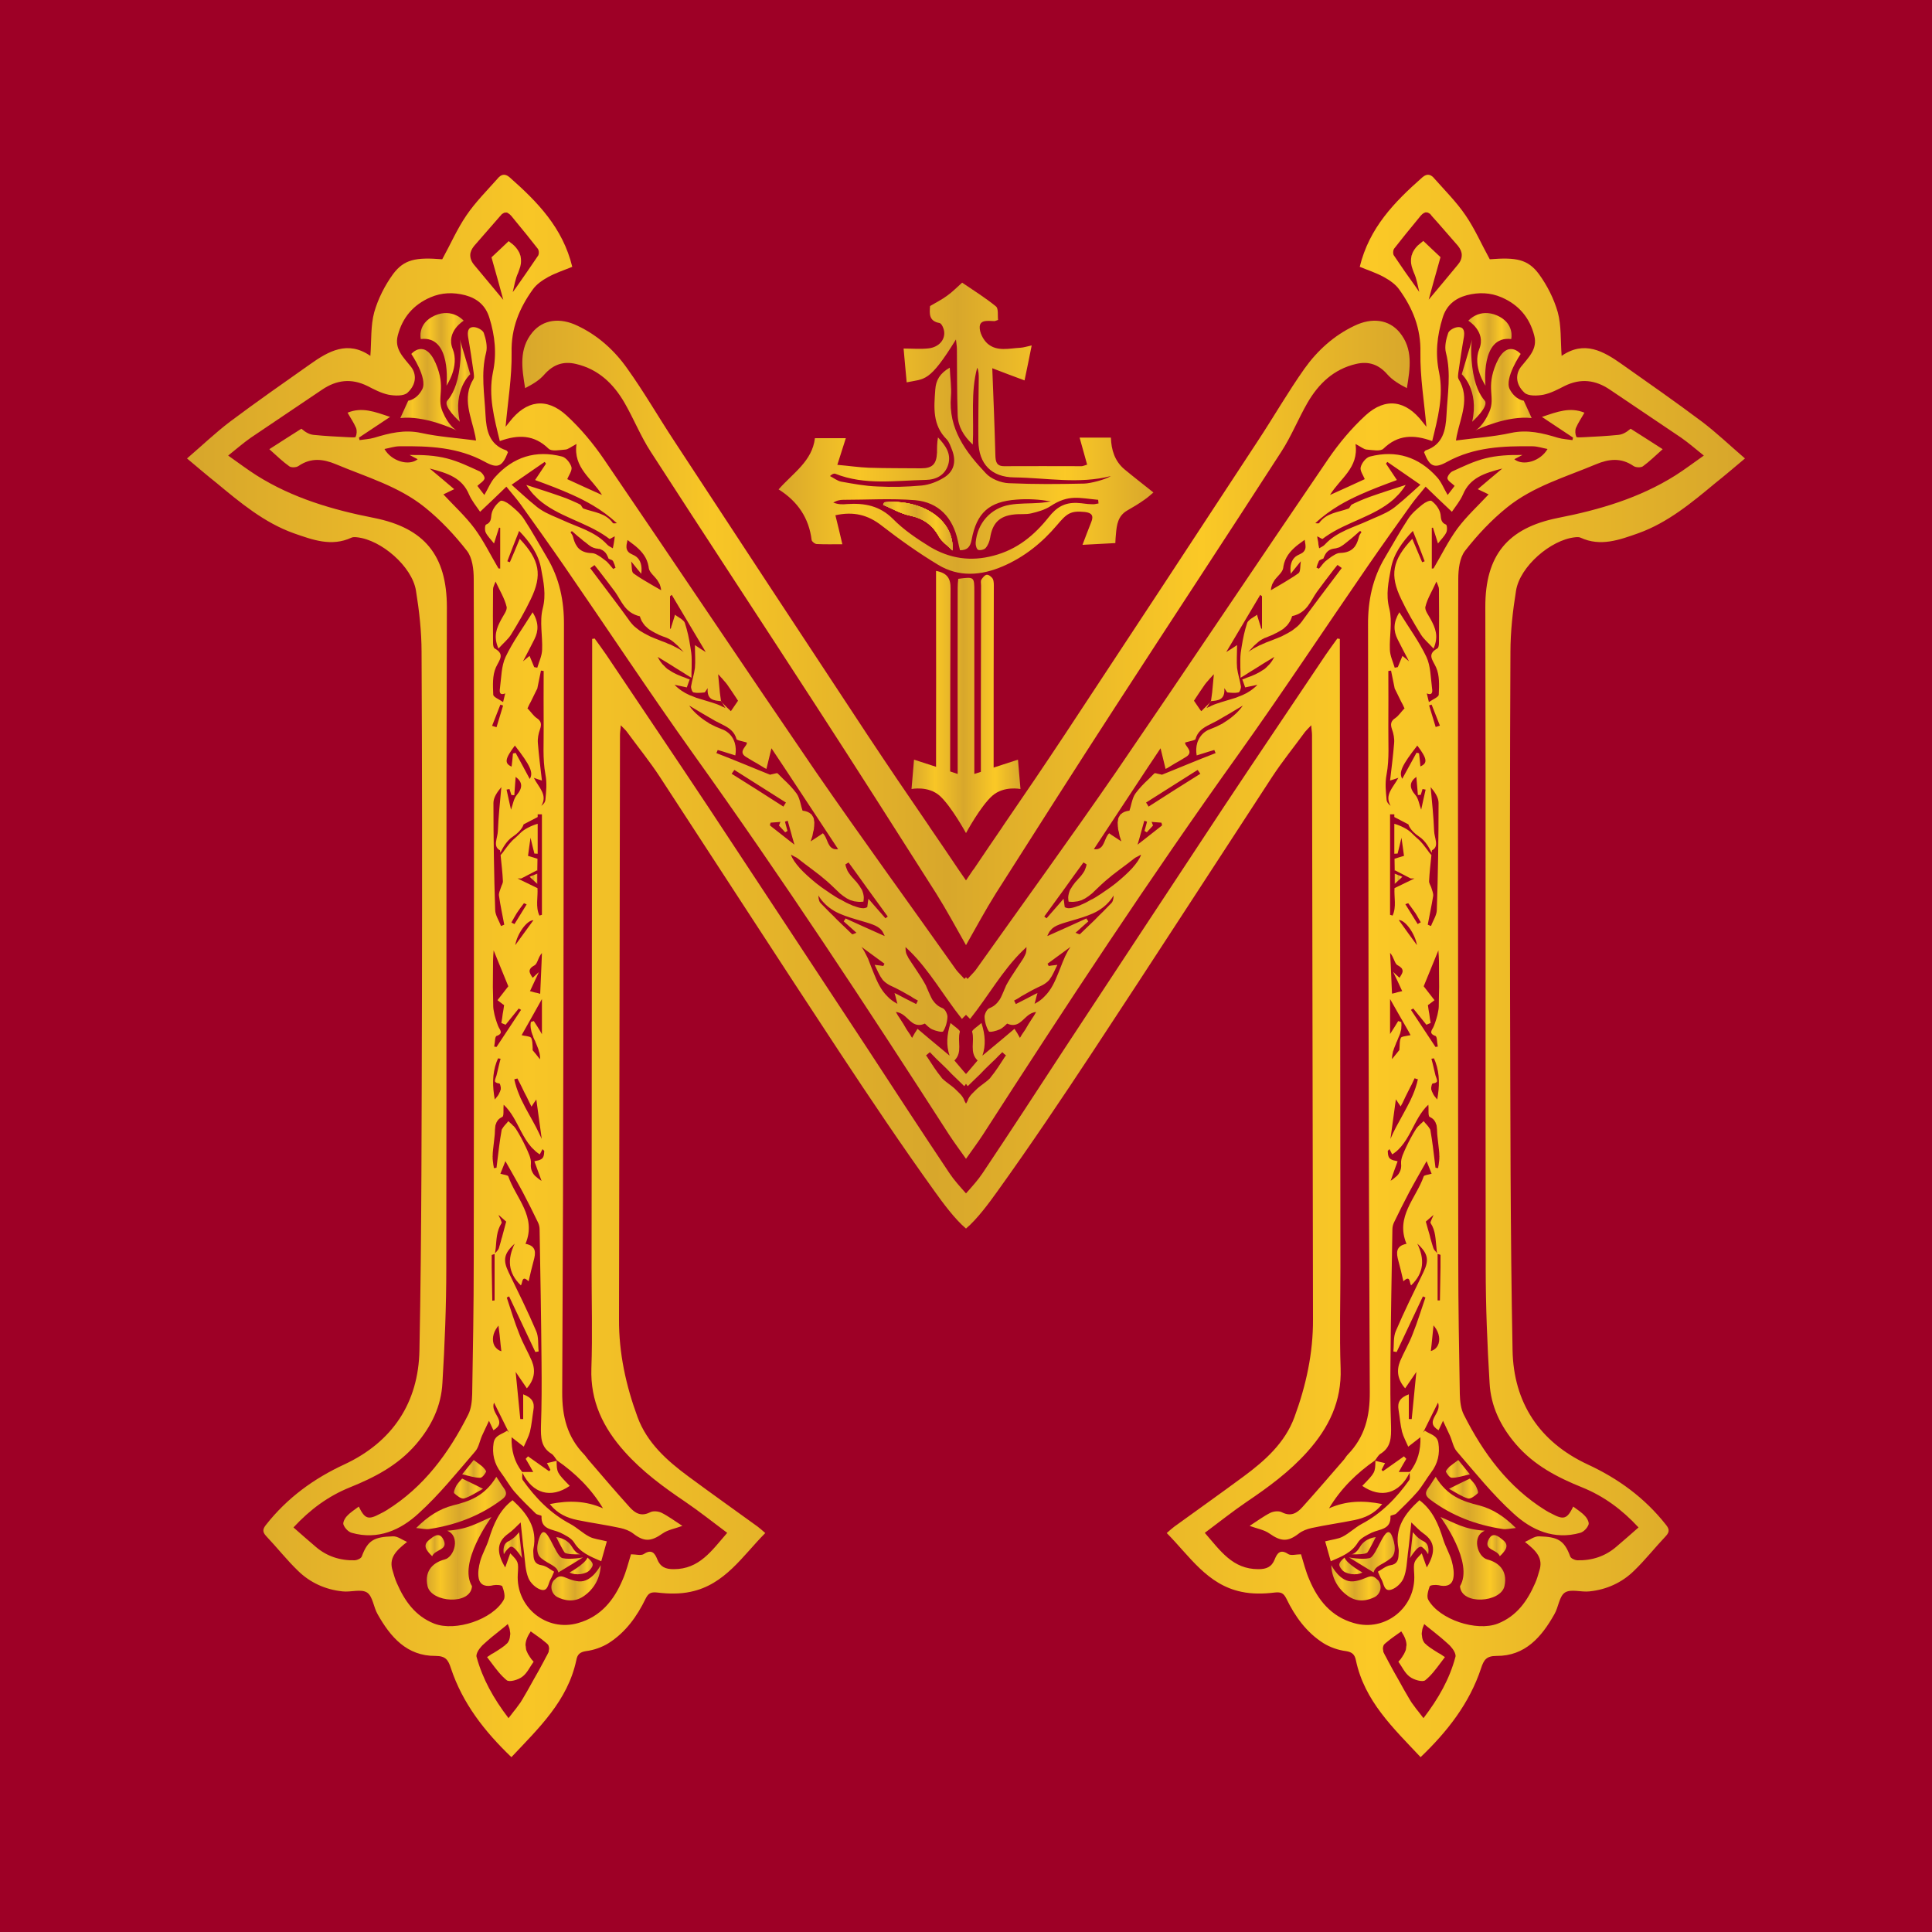 <svg version="1.2" xmlns="http://www.w3.org/2000/svg" viewBox="0 0 1000 1000" width="600" height="600">
	<title>M logo-ai</title>
	<defs>
		<linearGradient id="g1" x2="1" gradientUnits="userSpaceOnUse" gradientTransform="matrix(35.958,0,0,25.167,457.07,259.758)">
			<stop offset="0" stop-color="#d8a72b"/>
			<stop offset=".215" stop-color="#f8c626"/>
			<stop offset=".478" stop-color="#d8a72b"/>
			<stop offset=".765" stop-color="#fbc926"/>
			<stop offset="1" stop-color="#d8a72b"/>
		</linearGradient>
		<linearGradient id="g2" x2="1" gradientUnits="userSpaceOnUse" gradientTransform="matrix(35.958,0,0,25.167,457.07,259.758)">
			<stop offset="0" stop-color="#d8a72b"/>
			<stop offset=".215" stop-color="#f8c626"/>
			<stop offset=".478" stop-color="#d8a72b"/>
			<stop offset=".765" stop-color="#fbc926"/>
			<stop offset="1" stop-color="#d8a72b"/>
		</linearGradient>
		<linearGradient id="g3" x2="1" gradientUnits="userSpaceOnUse" gradientTransform="matrix(194.08,0,0,150.641,402.96,146.315)">
			<stop offset="0" stop-color="#d8a72b"/>
			<stop offset=".215" stop-color="#f8c626"/>
			<stop offset=".478" stop-color="#d8a72b"/>
			<stop offset=".765" stop-color="#fbc926"/>
			<stop offset="1" stop-color="#d8a72b"/>
		</linearGradient>
		<linearGradient id="g4" x2="1" gradientUnits="userSpaceOnUse" gradientTransform="matrix(35.958,0,0,25.167,457.07,259.758)">
			<stop offset="0" stop-color="#d8a72b"/>
			<stop offset=".215" stop-color="#f8c626"/>
			<stop offset=".478" stop-color="#d8a72b"/>
			<stop offset=".765" stop-color="#fbc926"/>
			<stop offset="1" stop-color="#d8a72b"/>
		</linearGradient>
		<linearGradient id="g5" x2="1" gradientUnits="userSpaceOnUse" gradientTransform="matrix(56.41,0,0,135.72,471.79,295.525)">
			<stop offset="0" stop-color="#d8a72b"/>
			<stop offset=".215" stop-color="#f8c626"/>
			<stop offset=".478" stop-color="#d8a72b"/>
			<stop offset=".765" stop-color="#fbc926"/>
			<stop offset="1" stop-color="#d8a72b"/>
		</linearGradient>
		<linearGradient id="g6" x2="1" gradientUnits="userSpaceOnUse" gradientTransform="matrix(35.958,0,0,25.167,457.07,259.758)">
			<stop offset="0" stop-color="#d8a72b"/>
			<stop offset=".215" stop-color="#f8c626"/>
			<stop offset=".478" stop-color="#d8a72b"/>
			<stop offset=".765" stop-color="#fbc926"/>
			<stop offset="1" stop-color="#d8a72b"/>
		</linearGradient>
		<linearGradient id="g7" x2="1" gradientUnits="userSpaceOnUse" gradientTransform="matrix(35.958,0,0,25.167,457.07,259.758)">
			<stop offset="0" stop-color="#d8a72b"/>
			<stop offset=".215" stop-color="#f8c626"/>
			<stop offset=".478" stop-color="#d8a72b"/>
			<stop offset=".765" stop-color="#fbc926"/>
			<stop offset="1" stop-color="#d8a72b"/>
		</linearGradient>
		<linearGradient id="g8" x2="1" gradientUnits="userSpaceOnUse" gradientTransform="matrix(4.07,0,0,5.33,274.07,452.21)">
			<stop offset="0" stop-color="#d8a72b"/>
			<stop offset=".215" stop-color="#f8c626"/>
			<stop offset=".478" stop-color="#d8a72b"/>
			<stop offset=".765" stop-color="#fbc926"/>
			<stop offset="1" stop-color="#d8a72b"/>
		</linearGradient>
		<linearGradient id="g9" x2="1" gradientUnits="userSpaceOnUse" gradientTransform="matrix(1.12,0,0,.076,300.64,804.46)">
			<stop offset="0" stop-color="#d8a72b"/>
			<stop offset=".215" stop-color="#f8c626"/>
			<stop offset=".478" stop-color="#d8a72b"/>
			<stop offset=".765" stop-color="#fbc926"/>
			<stop offset="1" stop-color="#d8a72b"/>
		</linearGradient>
		<linearGradient id="g10" x2="1" gradientUnits="userSpaceOnUse" gradientTransform="matrix(12.76,0,0,8.961,287.88,795.56)">
			<stop offset="0" stop-color="#d8a72b"/>
			<stop offset=".215" stop-color="#f8c626"/>
			<stop offset=".478" stop-color="#d8a72b"/>
			<stop offset=".765" stop-color="#fbc926"/>
			<stop offset="1" stop-color="#d8a72b"/>
		</linearGradient>
		<linearGradient id="g11" x2="1" gradientUnits="userSpaceOnUse" gradientTransform="matrix(9.546,0,0,13.52,260.634,793.03)">
			<stop offset="0" stop-color="#d8a72b"/>
			<stop offset=".215" stop-color="#f8c626"/>
			<stop offset=".478" stop-color="#d8a72b"/>
			<stop offset=".765" stop-color="#fbc926"/>
			<stop offset="1" stop-color="#d8a72b"/>
		</linearGradient>
		<linearGradient id="g12" x2="1" gradientUnits="userSpaceOnUse" gradientTransform="matrix(11.946,0,0,8.628,294.82,806.23)">
			<stop offset="0" stop-color="#d8a72b"/>
			<stop offset=".215" stop-color="#f8c626"/>
			<stop offset=".478" stop-color="#d8a72b"/>
			<stop offset=".765" stop-color="#fbc926"/>
			<stop offset="1" stop-color="#d8a72b"/>
		</linearGradient>
		<linearGradient id="g13" x2="1" gradientUnits="userSpaceOnUse" gradientTransform="matrix(459.265,0,0,323.184,270.368,166.006)">
			<stop offset="0" stop-color="#d8a72b"/>
			<stop offset=".215" stop-color="#f8c626"/>
			<stop offset=".478" stop-color="#d8a72b"/>
			<stop offset=".765" stop-color="#fbc926"/>
			<stop offset="1" stop-color="#d8a72b"/>
		</linearGradient>
		<linearGradient id="g14" x2="1" gradientUnits="userSpaceOnUse" gradientTransform="matrix(.49,0,0,.62,373.21,362.91)">
			<stop offset="0" stop-color="#d8a72b"/>
			<stop offset=".215" stop-color="#f8c626"/>
			<stop offset=".478" stop-color="#d8a72b"/>
			<stop offset=".765" stop-color="#fbc926"/>
			<stop offset="1" stop-color="#d8a72b"/>
		</linearGradient>
		<linearGradient id="g15" x2="1" gradientUnits="userSpaceOnUse" gradientTransform="matrix(23.694,0,0,20.876,278.066,793.024)">
			<stop offset="0" stop-color="#d8a72b"/>
			<stop offset=".215" stop-color="#f8c626"/>
			<stop offset=".478" stop-color="#d8a72b"/>
			<stop offset=".765" stop-color="#fbc926"/>
			<stop offset="1" stop-color="#d8a72b"/>
		</linearGradient>
		<linearGradient id="g16" x2="1" gradientUnits="userSpaceOnUse" gradientTransform="matrix(25.546,0,0,18.286,285.386,810.12)">
			<stop offset="0" stop-color="#d8a72b"/>
			<stop offset=".215" stop-color="#f8c626"/>
			<stop offset=".478" stop-color="#d8a72b"/>
			<stop offset=".765" stop-color="#fbc926"/>
			<stop offset="1" stop-color="#d8a72b"/>
		</linearGradient>
		<linearGradient id="g17" x2="1" gradientUnits="userSpaceOnUse" gradientTransform="matrix(12.329,0,0,42.65,231.101,175.7)">
			<stop offset="0" stop-color="#d8a72b"/>
			<stop offset=".215" stop-color="#f8c626"/>
			<stop offset=".478" stop-color="#d8a72b"/>
			<stop offset=".765" stop-color="#fbc926"/>
			<stop offset="1" stop-color="#d8a72b"/>
		</linearGradient>
		<linearGradient id="g18" x2="1" gradientUnits="userSpaceOnUse" gradientTransform="matrix(29.06,0,0,42.156,207.25,180.614)">
			<stop offset="0" stop-color="#d8a72b"/>
			<stop offset=".215" stop-color="#f8c626"/>
			<stop offset=".478" stop-color="#d8a72b"/>
			<stop offset=".765" stop-color="#fbc926"/>
			<stop offset="1" stop-color="#d8a72b"/>
		</linearGradient>
		<linearGradient id="g19" x2="1" gradientUnits="userSpaceOnUse" gradientTransform="matrix(12.446,0,0,9.19,239.2,755.71)">
			<stop offset="0" stop-color="#d8a72b"/>
			<stop offset=".215" stop-color="#f8c626"/>
			<stop offset=".478" stop-color="#d8a72b"/>
			<stop offset=".765" stop-color="#fbc926"/>
			<stop offset="1" stop-color="#d8a72b"/>
		</linearGradient>
		<linearGradient id="g20" x2="1" gradientUnits="userSpaceOnUse" gradientTransform="matrix(22.424,0,0,37.594,217.586,162.036)">
			<stop offset="0" stop-color="#d8a72b"/>
			<stop offset=".215" stop-color="#f8c626"/>
			<stop offset=".478" stop-color="#d8a72b"/>
			<stop offset=".765" stop-color="#fbc926"/>
			<stop offset="1" stop-color="#d8a72b"/>
		</linearGradient>
		<linearGradient id="g21" x2="1" gradientUnits="userSpaceOnUse" gradientTransform="matrix(15.056,0,0,10.34,234.984,765.28)">
			<stop offset="0" stop-color="#d8a72b"/>
			<stop offset=".215" stop-color="#f8c626"/>
			<stop offset=".478" stop-color="#d8a72b"/>
			<stop offset=".765" stop-color="#fbc926"/>
			<stop offset="1" stop-color="#d8a72b"/>
		</linearGradient>
		<linearGradient id="g22" x2="1" gradientUnits="userSpaceOnUse" gradientTransform="matrix(46.506,0,0,27.148,215.43,764.36)">
			<stop offset="0" stop-color="#d8a72b"/>
			<stop offset=".215" stop-color="#f8c626"/>
			<stop offset=".478" stop-color="#d8a72b"/>
			<stop offset=".765" stop-color="#fbc926"/>
			<stop offset="1" stop-color="#d8a72b"/>
		</linearGradient>
		<linearGradient id="g23" x2="1" gradientUnits="userSpaceOnUse" gradientTransform="matrix(9.931,0,0,10.982,220.215,794.568)">
			<stop offset="0" stop-color="#d8a72b"/>
			<stop offset=".215" stop-color="#f8c626"/>
			<stop offset=".478" stop-color="#d8a72b"/>
			<stop offset=".765" stop-color="#fbc926"/>
			<stop offset="1" stop-color="#d8a72b"/>
		</linearGradient>
		<linearGradient id="g24" x2="1" gradientUnits="userSpaceOnUse" gradientTransform="matrix(33.544,0,0,42.785,220.896,785.16)">
			<stop offset="0" stop-color="#d8a72b"/>
			<stop offset=".215" stop-color="#f8c626"/>
			<stop offset=".478" stop-color="#d8a72b"/>
			<stop offset=".765" stop-color="#fbc926"/>
			<stop offset="1" stop-color="#d8a72b"/>
		</linearGradient>
		<linearGradient id="g25" x2="1" gradientUnits="userSpaceOnUse" gradientTransform="matrix(46.506,0,0,27.148,738.064,764.36)">
			<stop offset="0" stop-color="#d8a72b"/>
			<stop offset=".215" stop-color="#f8c626"/>
			<stop offset=".478" stop-color="#d8a72b"/>
			<stop offset=".765" stop-color="#fbc926"/>
			<stop offset="1" stop-color="#d8a72b"/>
		</linearGradient>
		<linearGradient id="g26" x2="1" gradientUnits="userSpaceOnUse" gradientTransform="matrix(33.544,0,0,42.785,745.56,785.16)">
			<stop offset="0" stop-color="#d8a72b"/>
			<stop offset=".215" stop-color="#f8c626"/>
			<stop offset=".478" stop-color="#d8a72b"/>
			<stop offset=".765" stop-color="#fbc926"/>
			<stop offset="1" stop-color="#d8a72b"/>
		</linearGradient>
		<linearGradient id="g27" x2="1" gradientUnits="userSpaceOnUse" gradientTransform="matrix(.49,0,0,.62,626.3,362.91)">
			<stop offset="0" stop-color="#d8a72b"/>
			<stop offset=".215" stop-color="#f8c626"/>
			<stop offset=".478" stop-color="#d8a72b"/>
			<stop offset=".765" stop-color="#fbc926"/>
			<stop offset="1" stop-color="#d8a72b"/>
		</linearGradient>
		<linearGradient id="g28" x2="1" gradientUnits="userSpaceOnUse" gradientTransform="matrix(12.329,0,0,42.65,756.57,175.7)">
			<stop offset="0" stop-color="#d8a72b"/>
			<stop offset=".215" stop-color="#f8c626"/>
			<stop offset=".478" stop-color="#d8a72b"/>
			<stop offset=".765" stop-color="#fbc926"/>
			<stop offset="1" stop-color="#d8a72b"/>
		</linearGradient>
		<linearGradient id="g29" x2="1" gradientUnits="userSpaceOnUse" gradientTransform="matrix(22.424,0,0,37.594,759.99,162.036)">
			<stop offset="0" stop-color="#d8a72b"/>
			<stop offset=".215" stop-color="#f8c626"/>
			<stop offset=".478" stop-color="#d8a72b"/>
			<stop offset=".765" stop-color="#fbc926"/>
			<stop offset="1" stop-color="#d8a72b"/>
		</linearGradient>
		<linearGradient id="g30" x2="1" gradientUnits="userSpaceOnUse" gradientTransform="matrix(806.4,0,0,819.023,96.8,90.487)">
			<stop offset="0" stop-color="#d8a72b"/>
			<stop offset=".215" stop-color="#f8c626"/>
			<stop offset=".478" stop-color="#d8a72b"/>
			<stop offset=".765" stop-color="#fbc926"/>
			<stop offset="1" stop-color="#d8a72b"/>
		</linearGradient>
		<linearGradient id="g31" x2="1" gradientUnits="userSpaceOnUse" gradientTransform="matrix(29.06,0,0,42.156,763.69,180.614)">
			<stop offset="0" stop-color="#d8a72b"/>
			<stop offset=".215" stop-color="#f8c626"/>
			<stop offset=".478" stop-color="#d8a72b"/>
			<stop offset=".765" stop-color="#fbc926"/>
			<stop offset="1" stop-color="#d8a72b"/>
		</linearGradient>
		<linearGradient id="g32" x2="1" gradientUnits="userSpaceOnUse" gradientTransform="matrix(9.931,0,0,10.982,769.855,794.568)">
			<stop offset="0" stop-color="#d8a72b"/>
			<stop offset=".215" stop-color="#f8c626"/>
			<stop offset=".478" stop-color="#d8a72b"/>
			<stop offset=".765" stop-color="#fbc926"/>
			<stop offset="1" stop-color="#d8a72b"/>
		</linearGradient>
		<linearGradient id="g33" x2="1" gradientUnits="userSpaceOnUse" gradientTransform="matrix(4.07,0,0,5.33,721.86,452.21)">
			<stop offset="0" stop-color="#d8a72b"/>
			<stop offset=".215" stop-color="#f8c626"/>
			<stop offset=".478" stop-color="#d8a72b"/>
			<stop offset=".765" stop-color="#fbc926"/>
			<stop offset="1" stop-color="#d8a72b"/>
		</linearGradient>
		<linearGradient id="g34" x2="1" gradientUnits="userSpaceOnUse" gradientTransform="matrix(1.12,0,0,.076,698.24,804.46)">
			<stop offset="0" stop-color="#d8a72b"/>
			<stop offset=".215" stop-color="#f8c626"/>
			<stop offset=".478" stop-color="#d8a72b"/>
			<stop offset=".765" stop-color="#fbc926"/>
			<stop offset="1" stop-color="#d8a72b"/>
		</linearGradient>
		<linearGradient id="g35" x2="1" gradientUnits="userSpaceOnUse" gradientTransform="matrix(12.76,0,0,8.961,699.36,795.56)">
			<stop offset="0" stop-color="#d8a72b"/>
			<stop offset=".215" stop-color="#f8c626"/>
			<stop offset=".478" stop-color="#d8a72b"/>
			<stop offset=".765" stop-color="#fbc926"/>
			<stop offset="1" stop-color="#d8a72b"/>
		</linearGradient>
		<linearGradient id="g36" x2="1" gradientUnits="userSpaceOnUse" gradientTransform="matrix(12.446,0,0,9.19,748.354,755.71)">
			<stop offset="0" stop-color="#d8a72b"/>
			<stop offset=".215" stop-color="#f8c626"/>
			<stop offset=".478" stop-color="#d8a72b"/>
			<stop offset=".765" stop-color="#fbc926"/>
			<stop offset="1" stop-color="#d8a72b"/>
		</linearGradient>
		<linearGradient id="g37" x2="1" gradientUnits="userSpaceOnUse" gradientTransform="matrix(9.546,0,0,13.52,729.82,793.03)">
			<stop offset="0" stop-color="#d8a72b"/>
			<stop offset=".215" stop-color="#f8c626"/>
			<stop offset=".478" stop-color="#d8a72b"/>
			<stop offset=".765" stop-color="#fbc926"/>
			<stop offset="1" stop-color="#d8a72b"/>
		</linearGradient>
		<linearGradient id="g38" x2="1" gradientUnits="userSpaceOnUse" gradientTransform="matrix(23.694,0,0,20.876,698.24,793.024)">
			<stop offset="0" stop-color="#d8a72b"/>
			<stop offset=".215" stop-color="#f8c626"/>
			<stop offset=".478" stop-color="#d8a72b"/>
			<stop offset=".765" stop-color="#fbc926"/>
			<stop offset="1" stop-color="#d8a72b"/>
		</linearGradient>
		<linearGradient id="g39" x2="1" gradientUnits="userSpaceOnUse" gradientTransform="matrix(15.056,0,0,10.34,749.96,765.28)">
			<stop offset="0" stop-color="#d8a72b"/>
			<stop offset=".215" stop-color="#f8c626"/>
			<stop offset=".478" stop-color="#d8a72b"/>
			<stop offset=".765" stop-color="#fbc926"/>
			<stop offset="1" stop-color="#d8a72b"/>
		</linearGradient>
		<linearGradient id="g40" x2="1" gradientUnits="userSpaceOnUse" gradientTransform="matrix(11.946,0,0,8.628,693.234,806.23)">
			<stop offset="0" stop-color="#d8a72b"/>
			<stop offset=".215" stop-color="#f8c626"/>
			<stop offset=".478" stop-color="#d8a72b"/>
			<stop offset=".765" stop-color="#fbc926"/>
			<stop offset="1" stop-color="#d8a72b"/>
		</linearGradient>
		<linearGradient id="g41" x2="1" gradientUnits="userSpaceOnUse" gradientTransform="matrix(25.546,0,0,18.286,689.067,810.12)">
			<stop offset="0" stop-color="#d8a72b"/>
			<stop offset=".215" stop-color="#f8c626"/>
			<stop offset=".478" stop-color="#d8a72b"/>
			<stop offset=".765" stop-color="#fbc926"/>
			<stop offset="1" stop-color="#d8a72b"/>
		</linearGradient>
	</defs>
	<style>
		.s0 { fill: #9e0026 } 
		.s1 { fill: url(#g1) } 
		.s2 { fill: url(#g2) } 
		.s3 { fill: url(#g3) } 
		.s4 { fill: url(#g4) } 
		.s5 { fill: url(#g5) } 
		.s6 { fill: url(#g6) } 
		.s7 { fill: url(#g7) } 
		.s8 { fill: url(#g8) } 
		.s9 { fill: url(#g9) } 
		.s10 { fill: url(#g10) } 
		.s11 { fill: url(#g11) } 
		.s12 { fill: url(#g12) } 
		.s13 { fill: url(#g13) } 
		.s14 { fill: url(#g14) } 
		.s15 { fill: url(#g15) } 
		.s16 { fill: url(#g16) } 
		.s17 { fill: url(#g17) } 
		.s18 { fill: url(#g18) } 
		.s19 { fill: url(#g19) } 
		.s20 { fill: url(#g20) } 
		.s21 { fill: url(#g21) } 
		.s22 { fill: url(#g22) } 
		.s23 { fill: url(#g23) } 
		.s24 { fill: url(#g24) } 
		.s25 { fill: url(#g25) } 
		.s26 { fill: url(#g26) } 
		.s27 { fill: url(#g27) } 
		.s28 { fill: url(#g28) } 
		.s29 { fill: url(#g29) } 
		.s30 { fill: url(#g30) } 
		.s31 { fill: url(#g31) } 
		.s32 { fill: url(#g32) } 
		.s33 { fill: url(#g33) } 
		.s34 { fill: url(#g34) } 
		.s35 { fill: url(#g35) } 
		.s36 { fill: url(#g36) } 
		.s37 { fill: url(#g37) } 
		.s38 { fill: url(#g38) } 
		.s39 { fill: url(#g39) } 
		.s40 { fill: url(#g40) } 
		.s41 { fill: url(#g41) } 
	</style>
	<g id="Layer 1">
		<path id="&lt;Path&gt;" class="s0" d="m1000 1000h-1000v-1000h1000z"/>
		<g id="&lt;Group&gt;">
			<g id="&lt;Group&gt;">
				<path id="&lt;Path&gt;" class="s1" d="m493 284.9c-2.9-2.8-5.5-4.6-6.9-7-3.4-6.2-8.1-9.5-15-11-4.9-1-9.4-3.7-14-5.6q0.3-0.7 0.6-1.3c19.6-1.9 36.5 9.2 35.3 24.9z"/>
				<path id="&lt;Path&gt;" class="s2" d="m493 284.9c-2.9-2.8-5.5-4.6-6.9-7-3.4-6.2-8.1-9.5-15-11-4.9-1-9.4-3.7-14-5.6q0.3-0.7 0.6-1.3c19.6-1.9 36.5 9.2 35.3 24.9z"/>
				<path id="&lt;Compound Path&gt;" fill-rule="evenodd" class="s3" d="m597 254.9c-1.3 1.1-2.9 2.6-4.7 3.8-2.8 2-5.8 3.8-8.8 5.5-4.9 2.8-5.5 7.5-5.9 12.3-0.2 1.4-0.2 2.9-0.3 4.6-5.5 0.3-11 0.6-17 0.9 1.6-4.2 3-8 4.5-11.7 1.4-3.4 0.3-4.9-3.3-5.3-7.5-0.8-9.4 0.9-14.4 6.8-7.8 9.2-16.9 16.5-28 21.3-11.4 4.9-22.9 5.7-33.6-0.8-10.1-6.1-19.8-13-29.1-20.2-7.1-5.6-14.6-7.5-24-5.4 1.2 4.9 2.4 9.7 3.6 15-4.7 0-9 0.1-13.2-0.1-1 0-2.6-1.3-2.7-2.1-1.4-11.3-7.1-19.9-17.1-26.2 7.5-8.5 17.4-14.6 18.8-26.5h16c-1.4 4.4-2.7 8.5-4.4 13.8 5.9 0.5 11.1 1.3 16.3 1.5 9 0.3 18 0.2 27 0.3 5.9 0 8-2.1 8.3-8.1 0-2.6 0-5.2 0.5-7.9 3.8 4.1 7 8.3 5.3 14.1-1.7 5.5-6.3 7.8-11.6 7.9-15.7 0.3-31.6 2.9-46.9-3.2-0.7-0.2-1.5 0.1-2.7 1.2 1.9 1 3.8 2.5 5.8 2.9 6.2 1.1 12.5 2.3 18.8 2.5 7.6 0.4 15.3 0.2 22.9-0.5 4-0.4 8.1-2 11.5-4.1 5.2-3.2 6.4-8.2 4.3-14-0.8-2-1.5-4.3-2.9-5.8-7.4-7.4-6.6-16.5-5.9-25.7 0.3-4.9 2.4-8.5 7.5-11.4 0.2 5.3 1 10.2 0.6 15-1.4 16.6 7.6 28.6 18 39.6 2.7 3 7.8 5 11.9 5.2 14.5 0.6 24.6 0.5 39.1 0.2 3.2-0.1 10.8-2 13.8-3.9-16.7 4.3-33.4 0.9-50 0.7-11.8-0.1-18.4-6.9-18.6-18.8-0.1-10.8 0.1-21.6 0.2-32.4 0-1.9 0-3.8-0.8-5.6-3.5 12.9-1.6 26-2.3 39.8-4.8-4.5-7.6-9.3-7.8-15.1-0.4-11.4-0.3-22.9-0.4-34.4 0-1.4-0.3-2.7-0.5-4.9-13.9 22.5-16.1 20.2-25.5 22.2-0.5-5.7-1.1-11.4-1.6-17.5 4.6 0 8.9 0.4 13.1-0.1 5.2-0.7 8.4-4.4 7.9-8.7-0.2-1.6-1.3-4.2-2.4-4.4-5.6-1-5.2-4.9-4.9-8.8 3-1.8 6.1-3.3 8.9-5.4 2.7-1.9 5-4.3 7.7-6.7 5.9 4 12 7.8 17.5 12.3 1.4 1.1 0.8 4.8 1.1 7-1.5 0.5-1.8 0.7-2.1 0.6-3-0.1-7.2-0.8-7.4 2.9-0.2 2.9 1.8 6.8 4.1 8.8 4.9 4.2 11.1 2.4 16.9 2.1 1.7-0.1 3.5-0.7 5.9-1.2-1.2 6.2-2.4 11.8-3.7 18.1-5.9-2.2-11.3-4.2-16.7-6.3 0.6 15.2 1.2 30.1 1.6 45.1 0.1 3.1 0.5 5.6 4.5 5.6 14.8-0.1 25.2 0 40.1 0 0.7 0 1.5-0.4 2.9-0.8-1.3-4.7-2.6-9.3-3.9-14h16.2c0.2 6.4 2 12.2 7 16.4 4.7 3.9 9.5 7.6 15 12zm-28.4 5.7q-0.1-0.9-0.2-1.9c-9.9-0.9-15.3-2.9-24.7 3.3-2.9 1.9-6.5 2.9-9.9 3.7-2.9 0.7-6 0.2-9 0.6-7.5 0.8-11.1 4.5-12.3 12-0.3 1.9-1.1 3.9-2.3 5.3-0.7 0.9-2.9 1.4-3.9 1-0.8-0.3-1.4-2.4-1.3-3.7 0.8-10 7.7-17.9 17.6-19.6 5-0.9 10.2-0.6 15.4-1 2-0.1 4-0.5 5.9-0.8-6-1-11.9-1.4-17.8-0.9-14.1 1-20.6 6.8-23.2 20.8-0.7 3.6-2.1 5.4-6 5.4-0.4-1.6-0.8-3.2-1.1-4.8-2.6-12.1-9.9-20-22.1-21.1-12.4-1-24.9-0.2-37.3-0.2-0.8 0-1.7 0.1-2.4 0.3-1 0.2-1.8 0.7-2.7 1.1 2.6 1.1 4.9 1 7.1 0.8 9-0.6 16.9 0.8 23.8 7.7 5.5 5.6 12.3 10.2 19.1 14.4 10.2 6.1 21.1 7.8 33 4.6 12.2-3.2 21-10.5 28.5-19.9 4-5.1 8.1-7.6 14.6-7.4 3.8 0.2 4.2 0.6 8.1 0.7 1 0.1 2-0.3 3.1-0.4z"/>
				<path id="&lt;Path&gt;" class="s4" d="m493 284.9c-2.9-2.8-5.5-4.6-6.9-7-3.4-6.2-8.1-9.5-15-11-4.9-1-9.4-3.7-14-5.6q0.3-0.7 0.6-1.3c19.6-1.9 36.5 9.2 35.3 24.9z"/>
				<path id="&lt;Path&gt;" class="s5" d="m526.9 393.2l-12.6 4.1c0-27.9 0-67.3 0.1-93.1 0-1.5 0.1-3.2-0.5-4.5-0.5-1-2.1-2.3-3.1-2.2-1 0-2.2 1.5-2.9 2.6-0.4 0.7-0.1 1.9-0.1 2.9 0 26.9-0.2 68.1-0.1 96.5l-3.4 1.1c0-27.4 0-68.2 0-94.3 0-7.8 0-7.8-8.3-6.7-0.2 1.7-0.3 3.2-0.3 4.6 0 26.8-0.1 68.4 0 96.4l-3.9-1.3c0-27.8 0.1-68.3 0.2-94.6 0.1-5.2-1.6-8.1-7.5-9.2v9.8c0 25.3 0.1 64.1 0 91.6l-11.4-3.7-1.3 15.2c0 0 8.6-1.8 14.6 3.5 6 5.4 13.6 19.3 13.6 19.3 0 0 7.5-13.9 13.6-19.3 6-5.3 14.6-3.5 14.6-3.5z"/>
				<path id="&lt;Path&gt;" class="s6" d="m493 284.9c-2.9-2.8-5.5-4.6-6.9-7-3.4-6.2-8.1-9.5-15-11-4.9-1-9.4-3.7-14-5.6q0.3-0.7 0.6-1.3c19.6-1.9 36.5 9.2 35.3 24.9z"/>
				<path id="&lt;Path&gt;" class="s7" d="m493 284.9c-2.9-2.8-5.5-4.6-6.9-7-3.4-6.2-8.1-9.5-15-11-4.9-1-9.4-3.7-14-5.6q0.3-0.7 0.6-1.3c19.6-1.9 36.5 9.2 35.3 24.9z"/>
			</g>
			<g id="&lt;Group&gt;">
				<path id="&lt;Path&gt;" class="s8" d="m278.1 452.2l-4 1.6 4 3.7q0-2.6 0-5.3z"/>
				<path id="&lt;Path&gt;" class="s9" d="m301.8 804.5c0 0-0.5 0-1.2 0 0.7 0.1 1.2 0 1.2 0z"/>
				<path id="&lt;Path&gt;" class="s10" d="m300.6 804.5c-1.1-0.1-2.8-0.9-4.5-3.8-2.7-4.7-8.2-5.1-8.2-5.1 0 0 3.2 6.4 4.3 7.9 0.8 1.1 6.1 1.1 8.4 1z"/>
				<path id="&lt;Path&gt;" class="s11" d="m263.1 797.8c-3.5 1.6-2.3 6.7-2.3 6.7 0 0 1.3-2.6 3.3-3.8 2-1.2 6.1 5.8 6.1 5.8l-1.5-13.5c0 0-2.2 3.2-5.6 4.8z"/>
				<path id="&lt;Path&gt;" class="s12" d="m305.4 812.5c1.8-2.2 2.3-3.2-1.3-6.3-1.5 3.5-9.3 7.7-9.3 7.7 3 1.8 8.9 0.9 10.6-1.4z"/>
				<path id="&lt;Path&gt;" class="s13" d="m275.6 172c-7.1 8.6-5.5 18.5-3.8 28.9 3.9-2 7.4-4.1 9.9-7 4.6-5.2 9.8-7.1 16.5-5.5 11.5 2.7 19.3 10.2 25 20 4.8 8.3 8.4 17.4 13.6 25.4 28.4 44 57.2 87.7 85.7 131.7 20.9 32.2 41.5 64.6 62.1 97 5.4 8.6 10.2 17.6 15.4 26.7 5.2-9.1 10-18.1 15.4-26.7 20.6-32.4 41.2-64.8 62.1-97 28.5-44 57.3-87.7 85.7-131.7 5.2-8 8.8-17.1 13.6-25.4 5.7-9.8 13.5-17.3 25-20 6.7-1.6 11.9 0.3 16.4 5.5 2.6 2.9 6.1 5 10 7 1.7-10.4 3.3-20.3-3.8-28.9-5.5-6.6-14.2-7.8-23.3-3.4-10.6 5-19.2 12.8-25.9 22.2-8.5 12-15.9 24.9-24 37.2-33.3 50.8-66.6 101.5-100 152.1-10.6 16-21.3 31.8-32.1 47.5q-0.1 0.2-0.3 0.5l-6.9 10.1q-4 5.9-7.9 11.7-0.1 0.2-0.3 0.3l-3.7 5.5-3.8-5.5q-0.1-0.1-0.2-0.3-3.9-5.8-7.9-11.7l-6.9-10.1q-0.2-0.3-0.3-0.5c-10.8-15.7-21.5-31.5-32.1-47.5-33.4-50.6-66.7-101.3-100-152.1-8.1-12.3-15.5-25.2-24.1-37.2-6.6-9.4-15.2-17.2-25.8-22.2-9.1-4.4-17.8-3.2-23.3 3.4z"/>
				<path id="&lt;Path&gt;" class="s14" d="m373.7 363.5q-0.2-0.3-0.4-0.6 0 0-0.1 0 0 0.1 0 0.1 0.3 0.3 0.5 0.5z"/>
				<path id="&lt;Path&gt;" class="s15" d="m289 813.9c12.8-7.8 12.8-7.8 12.8-7.8 0 0-6.5 1.3-10.6 0.4-4-0.8-8.5-19.9-11.8-11.2 0 0-3.4 7.9 0.7 11.2 4 3.3 8.2 3.9 8.9 7.4z"/>
				<path id="&lt;Path&gt;" class="s16" d="m299.5 818.5c-7-0.7-8.7-4.9-12.5-0.8q-0.1 0-0.2 0.1c-2.4 2.7-1.6 7 1.6 8.8 3.4 1.7 8.7 3.2 14-0.6 8.9-6.3 8.5-15.9 8.5-15.9 0 0-4.4 9.1-11.4 8.4z"/>
				<path id="&lt;Path&gt;" class="s17" d="m238 189.6c-1.2 10.1-4.1 15-6.5 17.8-2.4 2.9 6.5 10.9 6.5 10.9-3.7-16.6 5.4-24.6 5.4-24.6l-5.4-18c0.3 1 1 5.2 0 13.9z"/>
				<path id="&lt;Path&gt;" class="s18" d="m236.3 222.8c-0.5-0.3-4.2-2.6-7.2-9.7-3.3-7.7 2-12.1-3.6-25.1-5.7-13-12.6-4.8-12.6-4.8 0 0 8.5 12.5 5.7 18.2-2.9 5.6-7.3 6-7.3 6l-4.1 9c12.5-1.5 28 5.8 29.1 6.4z"/>
				<path id="&lt;Path&gt;" class="s19" d="m251.6 761.8c0.2-0.5-1.1-1.9-1.9-2.7-1.2-1-2.5-1.9-4.5-3.4-1.7 2.1-3.4 4.2-6 7.4 3.8 0.9 6.6 1.8 9.3 1.8 1.1 0 2.4-1.8 3.1-3.1z"/>
				<path id="&lt;Path&gt;" class="s20" d="m231.1 199.6c0 0 6.9-10 3.2-19-3.6-9 5.7-14.6 5.7-14.6 0 0-5.7-6.7-14.9-2.7-9.3 4.1-7.3 12.2-7.3 12.2 16.1-2 13.3 24.1 13.3 24.1z"/>
				<path id="&lt;Path&gt;" class="s21" d="m240.2 775.6c3.3-1 6.3-3.1 9.8-5-3.8-1.9-6.8-3.4-10.8-5.3-0.8 0.9-2 2.1-2.9 3.5-0.7 1.3-1.7 3.6-1.2 4.1 1.4 1.3 3.7 3.1 5.1 2.7z"/>
				<path id="&lt;Path&gt;" class="s22" d="m256.9 764.4c-6 10-14 12.7-22.5 14.8-6.9 1.8-12.9 5.6-19 11.7 3.2 0.3 5.1 0.8 6.9 0.5 13.7-2.1 26.2-6.8 37.4-15.2 2.7-2 2.8-3.6 1-6.1-1.1-1.4-2-3.1-3.8-5.7z"/>
				<path id="&lt;Path&gt;" class="s23" d="m223.7 805.5c1.5-3.8 8.9-3 5.6-9-2.1-3.8-5.1-1.1-7.1 0.5-3.6 2.8-1.7 5.4 1.5 8.5z"/>
				<path id="&lt;Path&gt;" class="s24" d="m230.1 807.2c-5.1 1.3-10.7 5.2-8.8 13.8 1.9 8.5 22.4 10 23 0-7.3-12.1 9.7-35.2 10.1-35.8-7.8 3.2-11.9 6.3-22.9 7.1 6.9 2.8 3.8 13.6-1.4 14.9z"/>
				<path id="&lt;Path&gt;" class="s25" d="m743.1 764.4c-1.8 2.6-2.7 4.3-3.8 5.7-1.8 2.5-1.7 4.1 1 6.1 11.2 8.4 23.7 13.1 37.4 15.2 1.8 0.3 3.7-0.2 6.9-0.5-6.1-6.1-12.1-9.9-19-11.7-8.5-2.1-16.5-4.8-22.5-14.8z"/>
				<path id="&lt;Path&gt;" class="s26" d="m769.9 807.2c-5.2-1.3-8.3-12.1-1.4-14.9-11-0.8-15.1-3.9-22.9-7.1 0.4 0.6 17.4 23.7 10.1 35.8 0.6 10 21.1 8.5 23 0 1.9-8.6-3.7-12.5-8.8-13.8z"/>
				<path id="&lt;Path&gt;" class="s27" d="m626.3 363.5q0.2-0.2 0.5-0.5 0 0 0-0.1-0.1 0-0.1 0-0.2 0.3-0.4 0.6z"/>
				<path id="&lt;Path&gt;" class="s28" d="m768.5 207.4c-2.4-2.8-5.3-7.7-6.5-17.8-1-8.7-0.3-12.9 0-13.9l-5.4 18c0 0 9.1 8 5.4 24.6 0 0 8.9-8 6.5-10.9z"/>
				<path id="&lt;Path&gt;" class="s29" d="m765.7 180.6c-3.7 9 3.2 19 3.2 19 0 0-2.8-26.1 13.3-24.1 0 0 2-8.1-7.3-12.2-9.2-4-14.9 2.7-14.9 2.7 0 0 9.3 5.6 5.7 14.6z"/>
				<path id="&lt;Compound Path&gt;" fill-rule="evenodd" class="s30" d="m781.8 337.5c-0.3 59.3-0.3 118.6-0.2 178 0.2 61.1 0.1 122.2 1.3 183.4 0.5 27 13.8 47.4 38.9 59.1 15.8 7.3 29.5 17.3 40.4 31.1 1.7 2.1 2.2 3.6 0.1 5.9-5.6 5.9-10.7 12.4-16.5 18-6.3 6.2-14.3 9.8-23.1 10.7-4.3 0.5-9.6-1.4-12.7 0.6-3 2-3.3 7.6-5.5 11.3-6.6 11.7-15.1 21.6-29.9 21.5-5.3 0-6.6 2.1-8 6.4-6 18.1-17.4 32.7-31.3 46-14.2-15.1-29.1-29.1-33.5-50.2-0.6-2.8-1.8-4.2-5.2-4.7-4-0.5-8.2-2-11.6-4.1-8.8-5.6-14.7-13.8-19.2-23.1-1.4-2.7-2.6-3.5-6.1-3.1-5.7 0.7-11.7 0.8-17.2-0.4-17.7-3.7-26.8-18.5-38.6-30.4 1.6-1.4 2.7-2.4 3.9-3.3 12-8.7 24-17.2 35.9-26 11.1-8.2 21.4-17.4 26.3-30.7 6-16.3 9.7-33.1 9.6-50.6-0.2-100.9-0.3-201.7-0.5-302.5 0-1.4-0.3-2.8-0.4-5-1.5 1.6-2.4 2.4-3.2 3.4-5.7 7.8-11.8 15.3-17.1 23.4-30.9 47.3-61.6 94.8-92.7 142-16.1 24.4-32.4 48.7-49.5 72.5-4.3 6-10.4 14.3-16.2 19.2-5.8-4.9-11.9-13.2-16.2-19.2-17.1-23.8-33.4-48.1-49.5-72.5-31.1-47.2-61.8-94.7-92.7-142-5.3-8.1-11.4-15.6-17.1-23.4-0.7-1-1.7-1.8-3.2-3.4-0.1 2.2-0.4 3.6-0.4 5-0.2 100.8-0.3 201.6-0.5 302.5-0.1 17.5 3.6 34.3 9.6 50.6 4.9 13.3 15.2 22.5 26.3 30.7 11.9 8.8 23.9 17.3 35.9 26 1.2 0.9 2.3 1.9 3.9 3.3-11.8 11.9-20.9 26.7-38.6 30.4-5.5 1.2-11.5 1.1-17.2 0.4-3.5-0.4-4.7 0.4-6.1 3.1-4.5 9.3-10.4 17.5-19.2 23.1-3.4 2.1-7.6 3.6-11.6 4.1-3.4 0.5-4.6 1.9-5.1 4.7-4.5 21.1-19.4 35.1-33.6 50.2-13.9-13.3-25.3-27.9-31.3-46-1.4-4.3-2.7-6.4-8-6.4-14.8 0.1-23.3-9.8-29.9-21.5-2.2-3.7-2.5-9.3-5.5-11.3-3.1-2-8.4-0.1-12.7-0.6-8.8-0.9-16.8-4.5-23.1-10.7-5.8-5.6-10.9-12.1-16.5-18-2.1-2.3-1.6-3.8 0.1-5.9 10.9-13.8 24.6-23.8 40.4-31.1 25.1-11.7 38.4-32.1 38.9-59.1 1.2-61.2 1.1-122.3 1.3-183.4 0.1-59.4 0.1-118.7-0.2-178 0-10.6-1.2-21.3-2.9-31.8-2-12.5-18-26.3-30.5-27.6-0.9-0.1-2.1-0.2-2.9 0.2-10.4 4.8-20.1 1.1-29.9-2.3-15.3-5.5-27.6-15.8-39.9-26-4.9-3.9-9.7-8-15.3-12.7 7.9-6.8 14.7-13.3 22.2-19 13.6-10.2 27.5-19.9 41.4-29.7 9.7-6.9 19.6-12.5 31.3-4.4 0.6-7.9 0.1-15.6 2-22.6 2-7 5.5-13.9 9.8-19.8 5.7-7.6 11.8-8.7 25.4-7.6 4.3-7.8 7.7-15.7 12.5-22.7 4.6-6.8 10.6-12.8 16.1-19 1.7-2.1 3.7-3 6.3-0.7 14.4 12.7 27.5 26.1 32.4 46.3-4.1 1.7-8.5 3.1-12.5 5.3-2.9 1.6-6 3.7-7.9 6.4-7 9.7-11.3 20.1-11 32.7 0.2 12.8-2 25.6-3.1 38.4 0.4-0.5 1.2-1.5 2-2.5 8.6-11.2 19.1-12.9 29.5-3.4 7.3 6.7 13.8 14.5 19.4 22.7 36.7 53.8 72.9 108 109.7 161.8 23.8 34.5 48.5 68.4 72.7 102.6 1.1 1.4 2.4 2.6 4.2 4.6q0.4-0.4 0.8-0.9 0.4 0.5 0.8 0.9c1.8-2 3.1-3.2 4.2-4.6 24.3-34.2 48.9-68.1 72.7-102.6 36.8-53.8 73-108 109.7-161.8 5.6-8.2 12.1-16 19.4-22.7 10.4-9.5 20.9-7.8 29.5 3.4 0.8 1 1.6 2 2 2.5-1.1-12.8-3.3-25.6-3.1-38.4 0.3-12.6-4-23-11-32.7-1.9-2.7-5-4.8-7.9-6.4-4-2.2-8.4-3.6-12.5-5.3 4.9-20.2 18-33.6 32.4-46.3 2.6-2.3 4.6-1.4 6.3 0.7 5.5 6.2 11.5 12.2 16.1 19 4.8 7 8.2 14.9 12.5 22.7 13.7-1.1 19.7 0 25.4 7.6 4.3 5.9 7.8 12.8 9.8 19.8 1.9 7 1.4 14.7 2 22.6 11.7-8.1 21.6-2.5 31.3 4.4 13.9 9.8 27.8 19.5 41.4 29.7 7.5 5.7 14.3 12.2 22.2 19-5.6 4.7-10.4 8.8-15.3 12.7-12.3 10.2-24.6 20.5-39.9 26-9.7 3.4-19.5 7.1-29.9 2.3-0.8-0.4-2-0.3-2.9-0.2-12.5 1.3-28.5 15.1-30.5 27.6-1.7 10.5-2.9 21.2-2.9 31.8zm-36.2-204.4q-0.5 1.8-1 3.6c-1.8 6.3-3.4 12.1-5.1 18.4 5.3-6.4 10.2-12.1 15-18 1.4-1.6 2.1-3.3 2.1-5.1 0-1.6-0.7-3.2-2-4.8q-1.7-2-3.4-3.9-1.7-2-3.4-3.9-1.7-1.9-3.4-3.9-1.7-1.9-3.4-3.8-0.1-0.2-0.2-0.3-0.3-0.4-0.6-0.7-0.4-0.2-0.7-0.4-0.2-0.1-0.3-0.2-0.1 0-0.3-0.1-0.5-0.1-1-0.1-0.2 0.1-0.5 0.2-0.1 0-0.3 0.1-0.8 0.4-1.7 1.4-1.1 1.4-2.2 2.7c-3.9 4.7-7.8 9.5-11.6 14.4-0.3 0.4-0.5 1.2-0.5 2 0 0.5 0.1 1.1 0.3 1.4 3.8 5.7 7.7 11.3 11.4 16.4q0.9 1.4 1.8 2.6-0.1-0.2-0.1-0.5c-0.7-2.7-1.2-6.3-2.7-9.5q-0.3-0.8-0.6-1.6-0.3-0.8-0.5-1.6-0.2-0.8-0.3-1.5-0.2-1.8 0.1-3.4 0.1-0.4 0.1-0.7 0.1-0.2 0.2-0.4 0.1-0.5 0.3-0.9 0.1-0.3 0.2-0.5 0.3-0.6 0.7-1.2 0.4-0.5 0.8-1.1 0.5-0.5 1-1.1 0.8-0.7 1.8-1.5 0.5-0.4 1.1-0.9c3.1 3 6.5 6.1 8.9 8.4zm23.2 181.2c-0.1-26.9 11.6-41 37.5-46.2 21.5-4.2 42.3-10.3 61-22.1 4.7-3 9.2-6.4 14.6-10.2-4.4-3.5-7.9-6.6-11.8-9.3-12.2-8.3-24.6-16.5-36.8-24.8-7.5-5.1-15.2-6-23.5-1.9-3.5 1.8-7.1 3.7-10.9 4.5-3.2 0.6-8 0.8-9.9-1.1-4.7-4.4-4.6-9.7-1.7-13.4 3.8-4.8 8.7-9.1 6.8-16.2-2.4-9.3-8.1-15.9-16.9-19.7-5.8-2.5-11.8-2.7-18-1.1-6.3 1.7-10.6 5.4-12.5 11.7-2.9 9.3-3.9 18.6-1.8 28.4 2.4 12-0.7 23.6-3.6 35.4-9.6-3.5-17.8-3.3-25.2 3.9-1.6 1.6-5.8 0.7-8.7 0.5-1.5-0.1-2.9-1.4-5.8-2.9 1.8 12.4-8 17.8-13.2 26.4 6.7-3 12.8-5.8 18-8.2-0.8-2-2.6-4.4-2.1-6.2 0.5-2.1 2.7-5 4.8-5.5 13.6-3.5 25.3 0.2 34.7 10.7 2.2 2.4 3.5 5.8 5.5 9.2 1.3-1.7 2.6-3.3 3.6-4.7-1.4-1.4-3.3-2.4-3.7-3.8-0.2-1 1.3-3.1 2.5-3.7 5.5-2.5 11-5.2 16.9-6.7 6.2-1.6 12.7-1.9 19.4-1.8q-2.1 1.1-4.2 2.2c4.6 3.7 13.6 1 17.2-5.3-2.7-0.5-5.2-1.4-7.8-1.4-15.2-0.2-30.2 0.4-44.1 8-6.7 3.7-9.1 2.6-12-4.9 0.2-0.3 0.5-0.9 0.9-1 8.9-3 10.3-10.5 10.7-18.3 0.5-10.7 2.5-21.5-0.3-32.3-0.8-3.1 0.1-7 1.2-10.2 0.6-1.5 3.4-3 5.3-3 3 0 3.2 2.6 2.8 5.2-1.1 6.2-2 12.4-2.9 18.6-0.1 1-0.3 2.2 0.1 3 6.2 10 1.1 19.7-0.9 29.5-0.1 0.6-0.2 1.2-0.4 2.4 9.8-1.3 19.3-1.9 28.4-3.9 8.7-1.9 16.5 0.1 24.4 2.5 2.4 0.7 5 0.8 7.5 1.2q0.2-0.7 0.3-1.3c-4.9-3.3-9.9-6.6-16.1-10.7 8.2-2.8 14.6-5.2 22-2.2-1.5 2.7-3.2 5.1-4.4 7.9-0.5 1.3-0.4 3.2 0.2 4.6 0.3 0.5 2.5 0.2 3.9 0.2 5.9-0.3 11.9-0.6 17.8-1.2 2.2-0.2 4.2-1.3 6.4-3.2 5.1 3.2 10.2 6.5 16.6 10.6-4 3.6-7 6.5-10.3 8.9-1.1 0.7-3.7 0.6-4.8-0.2-6.4-4.4-12.7-3.7-19.4-0.9-15.7 6.6-32.5 11.4-46 22.3-8.1 6.5-15.4 14.3-21.8 22.5-2.8 3.6-3.5 9.6-3.5 14.6-0.2 64.3-0.2 128.6-0.1 193 0 53.5 0 107 0.1 160.5 0 22.8 0.4 45.6 0.8 68.4 0.1 3.6 0.5 7.6 2.1 10.7 10 19.8 22.9 37.4 42.2 49.4 1.1 0.7 2.3 1.3 3.5 1.9 6 3.2 7.8 2.6 10.9-3.8 2.1 1.6 4.4 3 6.1 4.9 1.1 1.1 2.3 3.4 1.8 4.5-0.7 1.8-2.5 3.7-4.3 4.2-13.5 3.8-25.2-1.4-34.6-10.1-10.7-9.7-19.8-21.1-29.3-32.1-1.8-2.1-2.3-5.4-3.5-8.1-1-2.2-2.1-4.5-3.6-7.7-1.2 2.5-1.7 3.6-2.3 4.9-7.7-4.7 1.9-8.6-0.3-14.3-2.9 5.9-5.3 10.7-7.7 15.5 0.3-0.3 0.9-1 0.9-1 2.5 1.9 6.3 2.2 7 6.3 0.9 5.7-0.3 10.8-3.8 15.4-2.4 3.2-4.4 6.8-6.9 9.8-3.5 4-7.3 7.7-11.1 11.4-0.7 0.7-3 0.9-3 1.3 0.4 7.1-5.6 6.7-9.7 8.6-2.6 1.3-5.7 2.8-7.1 5-3.2 5.3-8.3 7.3-14.1 9.8-1.1-4-2.2-7.7-2.9-10.3 3.9-1 6.7-1.2 9-2.4 3.5-1.8 6.4-4.7 9.9-6.6 10.2-5.4 18-13.4 24.6-22.7 0.6-0.9 0.2-2.5 0.2-3.8-5.3 10.8-14.7 13.5-24.5 6.8 6.7-6.9 6.7-6.9 6.8-13 1.5 0.4 3.1 0.8 5 1.2-0.7 1.4-1.3 2.4-1.8 3.5q0.3 0.3 0.7 0.7l10.9-7.7q0.6 0.6 1.2 1.3c-1.3 2.1-2.5 4.3-3.9 6.8h5.7c4.2-5.3 5.7-11.4 5.5-18q-3.1 2.4-6.3 4.9c-1.1-2.6-2.5-5.1-3.2-7.7-0.9-3.7-1.2-7.6-1.8-11.3-0.7-3.9 0.7-6.4 5.3-8.1v12.8q0.7 0 1.5 0c0.8-8 1.6-16 2.4-24.4-1.9 2.8-3.8 5.5-5.8 8.5-3.9-4.5-4.6-9.1-2.6-14.1 2-4.7 4.7-9.2 6.5-14 2.5-6.2 4.4-12.6 6.6-18.9q-0.7-0.3-1.3-0.6-6.8 14.4-13.6 28.8-0.8-0.1-1.7-0.3c0.4-3.5-0.1-7.5 1.3-10.6 4.4-10.3 9.4-20.4 14.3-30.5 2.9-6.1 2.5-9.5-3.2-14.7 3.8 7.9 3.6 15.1-3.2 21.6-1-1.2-0.3-5.7-4-2.1-0.9-3.9-1.7-7.3-2.6-10.6-1.1-4-1.5-7.7 4.2-8.8-5.9-14.1 5-23.6 8.9-34.9 0.2-0.7 2.3-0.8 4.1-1.4-0.5-1.2-1.3-3.2-2.6-6.5-3.4 6.1-6.3 11-9 16.1-2.7 5.1-5.3 10.3-7.8 15.5-0.6 1.2-0.9 2.5-0.9 3.8-0.4 22.9-0.8 45.9-1 68.8-0.1 11-0.1 22 0.3 33 0.1 5.7 0.1 10.9-5.5 14.3-1.2 0.8-1.9 2.3-2.8 3.4-9.5 6.6-17.7 14.6-23.8 24.8 8.8-3.9 17.6-4.2 27.5-2.2-4.1 5.2-9.1 7.2-14.4 8.3-7.3 1.5-14.8 2.5-22.1 4.1-2.3 0.5-4.8 1.4-6.7 2.9-5.6 4.3-9.1 4.2-15.2-0.1-2.7-1.9-6.4-2.5-10.2-3.9 3.9-2.5 7.2-5 10.8-6.8 1.7-0.8 4.4-1.1 6-0.2 4.6 2.3 7.7 0.4 10.5-2.7 7.3-8.1 14.5-16.5 21.7-24.8 0.6-0.8 1.1-1.7 1.8-2.4 8.8-9.1 11.5-19.7 11.4-32.5-0.7-132.4-0.7-264.7-0.9-397-0.1-12.3 2.3-24.1 8.8-34.9 4-6.7 7.7-13.5 12-20 1.9-2.9 4.7-5.2 7.4-7.4 1.3-1.1 4-2.4 4.7-1.8 2 1.5 3.7 3.7 4.4 6 0.7 2.2-0.2 4.9 3 6.2 0.6 0.2 0.8 2.9 0.2 4.1-0.9 1.9-2.5 3.4-4.3 5.7-1-3.2-1.8-5.7-2.6-8.2q-0.3 0.1-0.6 0.1v21.1q0.5 0 0.9-0.1c4.1-6.9 7.6-14.2 12.4-20.7 4.7-6.3 10.6-11.7 16.1-17.6-1.5-0.7-3-1.5-5.6-2.7 4.2-3.6 7.9-6.7 12.7-10.7-9.3 2.4-16.8 4.8-20.4 13.5-1.4 3.2-3.8 6.1-5.7 8.9-5.1-4.8-9.7-9.2-13.6-13-3 3.7-5.3 6.3-7.4 9.2-7.5 10.5-15.1 21.1-22.4 31.7-22.4 32.5-44.1 65.4-67 97.5-46.1 64.4-89.6 130.6-132.4 197.1-2.7 4.1-5.6 8-8.7 12.4-3.1-4.4-6-8.3-8.7-12.4-42.8-66.5-86.3-132.7-132.4-197.1-22.9-32.1-44.6-65-67-97.5-7.3-10.6-14.9-21.2-22.4-31.7-2.1-2.9-4.4-5.5-7.4-9.2-3.9 3.8-8.5 8.2-13.6 13-1.9-2.8-4.3-5.7-5.7-8.9-3.6-8.7-11.1-11.1-20.4-13.5 4.8 4 8.5 7.1 12.7 10.7-2.6 1.2-4.1 2-5.6 2.7 5.5 5.9 11.4 11.3 16.1 17.6 4.8 6.5 8.3 13.8 12.4 20.7q0.4 0.1 0.9 0.1v-21.1q-0.3 0-0.6-0.1c-0.8 2.5-1.6 5-2.6 8.2-1.8-2.3-3.4-3.8-4.3-5.7-0.6-1.2-0.4-3.9 0.2-4.1 3.2-1.3 2.3-4 3-6.2 0.7-2.3 2.4-4.5 4.4-6 0.7-0.6 3.4 0.7 4.7 1.8 2.7 2.2 5.5 4.5 7.4 7.4 4.3 6.5 8 13.3 12 20 6.5 10.8 8.9 22.6 8.8 34.9-0.2 132.3-0.2 264.6-0.9 397-0.1 12.8 2.6 23.4 11.4 32.5 0.7 0.7 1.2 1.6 1.9 2.4 7.1 8.3 14.3 16.7 21.6 24.8 2.8 3.1 5.9 5 10.5 2.7 1.6-0.9 4.3-0.6 6 0.2 3.6 1.8 6.9 4.3 10.8 6.8-3.8 1.4-7.5 2-10.2 3.9-6.1 4.3-9.6 4.4-15.2 0.1-1.9-1.5-4.4-2.4-6.7-2.9-7.3-1.6-14.8-2.6-22.1-4.1-5.3-1.1-10.3-3.1-14.4-8.3 9.9-2 18.7-1.7 27.5 2.2-6.1-10.2-14.3-18.2-23.8-24.8-0.9-1.1-1.6-2.6-2.8-3.4-5.6-3.4-5.6-8.6-5.5-14.3 0.4-11 0.4-22 0.3-33-0.2-22.9-0.6-45.9-1-68.8 0-1.3-0.3-2.6-0.9-3.8-2.5-5.2-5.1-10.4-7.8-15.5-2.7-5.1-5.6-10-9-16.1-1.3 3.3-2.1 5.3-2.6 6.5 1.8 0.6 3.9 0.7 4.1 1.4 3.9 11.3 14.8 20.8 8.9 34.9 5.8 1.1 5.3 4.8 4.2 8.8-0.9 3.3-1.7 6.7-2.6 10.6-3.7-3.6-3 0.9-4 2.1-6.8-6.5-7-13.7-3.2-21.6-5.7 5.2-6.1 8.6-3.2 14.7 4.9 10.1 9.9 20.2 14.3 30.5 1.4 3.1 0.9 7.1 1.3 10.6q-0.9 0.2-1.7 0.3-6.8-14.4-13.6-28.8-0.6 0.3-1.2 0.6c2.1 6.3 4 12.7 6.5 18.9 1.8 4.8 4.5 9.3 6.5 14 2 5 1.3 9.6-2.6 14.1-2-3-3.9-5.7-5.8-8.5 0.8 8.4 1.6 16.4 2.4 24.4q0.8 0 1.5 0v-12.8c4.6 1.7 6 4.2 5.3 8.1-0.6 3.7-0.9 7.6-1.8 11.3-0.7 2.6-2.1 5.1-3.2 7.7q-3.2-2.5-6.3-4.9c-0.2 6.6 1.3 12.7 5.5 18h5.7c-1.4-2.5-2.6-4.7-3.9-6.8q0.6-0.7 1.2-1.3l10.9 7.7q0.4-0.4 0.7-0.7c-0.5-1.1-1.1-2.1-1.8-3.5 1.9-0.4 3.5-0.8 5-1.2 0.1 6.1 0.1 6.1 6.8 13-9.8 6.7-19.2 4-24.5-6.8 0 1.3-0.4 2.9 0.2 3.8 6.6 9.3 14.4 17.3 24.6 22.7 3.5 1.9 6.4 4.8 9.9 6.6 2.3 1.2 5.1 1.4 9 2.4-0.7 2.6-1.8 6.3-2.9 10.3-5.8-2.5-10.9-4.5-14.1-9.8-1.4-2.2-4.5-3.7-7.1-5-4.1-1.9-10.1-1.5-9.7-8.6 0-0.4-2.3-0.6-3-1.3-3.8-3.7-7.6-7.4-11.1-11.4-2.5-3-4.5-6.6-6.9-9.8-3.5-4.6-4.7-9.7-3.8-15.4 0.7-4.1 4.5-4.4 7-6.3 0 0 0.6 0.7 0.9 1-2.4-4.8-4.8-9.6-7.7-15.5-2.2 5.7 7.4 9.6-0.3 14.3-0.6-1.3-1.1-2.4-2.3-4.9-1.5 3.2-2.6 5.5-3.6 7.7-1.2 2.7-1.7 6-3.5 8.1-9.5 11-18.6 22.4-29.3 32.1-9.4 8.7-21.1 13.9-34.6 10.1-1.8-0.5-3.6-2.4-4.3-4.2-0.5-1.1 0.7-3.4 1.8-4.5 1.7-1.9 4-3.3 6.1-4.9 3.1 6.4 4.9 7 10.9 3.8 1.2-0.6 2.4-1.2 3.5-1.9 19.3-12 32.2-29.6 42.2-49.4 1.6-3.1 2-7.1 2.1-10.7 0.4-22.8 0.8-45.6 0.8-68.4 0.1-53.5 0.1-107 0.1-160.5 0.1-64.4 0.1-128.7-0.1-193 0-5-0.7-11-3.5-14.6-6.4-8.2-13.7-16-21.8-22.5-13.5-10.9-30.3-15.7-46-22.3-6.7-2.8-13-3.5-19.4 0.9-1.1 0.8-3.7 0.9-4.7 0.2-3.4-2.4-6.4-5.3-10.4-8.9 6.4-4.1 11.5-7.4 16.6-10.6 2.2 1.9 4.2 3 6.4 3.2 5.9 0.6 11.9 0.9 17.8 1.2 1.4 0 3.6 0.3 3.9-0.2 0.6-1.4 0.7-3.3 0.2-4.6-1.2-2.8-2.9-5.2-4.4-7.9 7.4-3 13.8-0.6 22 2.2-6.2 4.1-11.1 7.4-16.1 10.7q0.1 0.6 0.3 1.3c2.5-0.4 5.1-0.5 7.5-1.2 7.9-2.4 15.7-4.4 24.4-2.5 9.1 2 18.6 2.6 28.4 3.9-0.2-1.2-0.3-1.8-0.4-2.4-2-9.8-7.1-19.5-0.9-29.5 0.4-0.8 0.2-2 0.1-3-0.9-6.2-1.8-12.4-2.9-18.6-0.4-2.6-0.2-5.2 2.8-5.2 1.9 0 4.7 1.5 5.3 3 1.1 3.2 2 7.1 1.2 10.2-2.8 10.8-0.8 21.6-0.3 32.3 0.4 7.8 1.8 15.3 10.7 18.3 0.4 0.1 0.7 0.7 0.9 1-2.9 7.5-5.3 8.6-12 4.9-13.9-7.6-28.9-8.2-44.1-8-2.6 0-5.1 0.9-7.8 1.4 3.6 6.3 12.6 9 17.2 5.3q-2.1-1.1-4.2-2.2c6.7-0.1 13.2 0.2 19.4 1.8 5.9 1.5 11.4 4.2 16.9 6.7 1.2 0.6 2.7 2.7 2.5 3.7-0.4 1.4-2.3 2.4-3.7 3.8 1 1.4 2.3 3 3.6 4.7 2-3.4 3.3-6.8 5.5-9.2 9.4-10.5 21.1-14.2 34.7-10.7 2.1 0.5 4.3 3.4 4.9 5.5 0.4 1.8-1.4 4.2-2.2 6.2 5.2 2.4 11.3 5.2 18 8.2-5.2-8.6-15-14-13.2-26.4-2.9 1.5-4.3 2.8-5.8 2.9-2.9 0.2-7.1 1.1-8.7-0.5-7.4-7.2-15.6-7.4-25.2-3.9-2.9-11.8-6-23.4-3.6-35.4 2.1-9.8 1.1-19.1-1.8-28.4-1.9-6.3-6.2-10-12.5-11.7-6.2-1.6-12.2-1.4-18 1.1-8.8 3.8-14.5 10.4-16.9 19.7-1.9 7.1 3 11.4 6.8 16.2 2.9 3.7 3 9-1.7 13.4-1.9 1.9-6.7 1.7-9.9 1.1-3.8-0.8-7.4-2.7-10.9-4.5-8.3-4.1-16-3.2-23.5 1.9-12.2 8.3-24.6 16.5-36.8 24.8-3.9 2.7-7.4 5.8-11.8 9.3 5.4 3.8 9.9 7.2 14.6 10.2 18.7 11.8 39.5 17.9 61 22.1 25.9 5.2 37.6 19.3 37.6 46.2-0.4 114-0.1 228-0.3 342 0 19.8-0.8 39.7-2 59.4-0.6 12.1-5.7 22.6-13.7 31.9-9.4 10.9-21.4 17.1-34.3 22.3-11.1 4.5-20.5 11.4-29.1 20.7 4 3.5 7.7 6.8 11.5 10 5.8 5 12.7 7.2 20.3 7 1.3-0.1 3.3-1 3.6-2.1 3.1-8.4 6.5-10 16.1-10.3 2.4-0.1 4.9 1.9 7.3 2.9-5.7 4.5-9.7 8.3-7.4 15.1 0.6 2.1 1.2 4.2 2.1 6.2 4 9.2 9.5 17.1 19.4 21 11 4.2 30.1-2.1 35.9-12.3 1-1.7 0.1-4.8-0.7-7-0.3-0.7-3.1-0.9-4.6-0.6-3.6 0.9-6.8 0.3-7.6-3.5-0.6-2.8 0-6.2 0.8-9.1 1.1-3.8 3.2-7.3 4.4-11.1 2.4-7.8 5.5-15.2 12.3-20.3 7.6 6.9 13 14.5 10.8 25.2-0.2 1 0 2 0 3 0.1 3 0.9 5 4.4 5.5 2.3 0.4 4.2 2.1 6.3 3.3-0.8 1.8-1.2 2.9-1.8 3.9-1.3 2.2-1.3 6.6-5.1 5.4-2.6-0.8-5.4-3.5-6.4-6-1.6-3.9-1.7-8.4-2.2-12.6-0.7-5.1-1.1-10.1-1.8-16.2-2.7 2.6-4.4 4.4-6.4 5.8-5.6 4-6.6 9.2-1.6 17.5 1-2.8 1.8-5.1 2.6-7.3 4.3 4.4 4.3 4.4 3.9 10.9-1 17 14.9 29.9 31.2 25.2 11.7-3.3 18.6-11.8 23.1-22.5 1.9-4.3 3-9 4.3-13.1 2.5 0 5.1 0.8 6.6-0.1 4.1-2.8 5.8-0.4 7 2.7 1.6 4 4.3 5.1 8.5 5.1 13.3 0 19.6-9.5 27.7-18.8-7.5-5.6-14.4-11.1-21.6-16-11.4-7.7-22.3-15.7-31.5-26-11.1-12.4-17.8-26.1-17.2-43.2 0.6-17.3 0.1-34.7 0.1-52q0.1-160 0.3-320 0-2.8 0-5.5 0.7-0.1 1.3-0.2c2 2.8 4.1 5.6 6 8.4 17.6 26.3 35.3 52.4 52.8 78.8 27.5 41.6 54.9 83.3 82.3 124.9 14.1 21.6 28.2 43.2 42.5 64.6 2.4 3.6 5.4 6.9 8.6 10.5 3.2-3.6 6.2-6.9 8.6-10.5 14.3-21.4 28.4-43 42.5-64.6 27.4-41.6 54.8-83.3 82.3-124.9 17.5-26.4 35.2-52.5 52.8-78.8 1.9-2.8 4-5.6 6-8.4q0.6 0.1 1.3 0.2 0 2.7 0 5.5 0.2 160 0.3 320c0 17.3-0.5 34.7 0.1 52 0.6 17.1-6.1 30.8-17.2 43.2-9.2 10.3-20.1 18.3-31.5 26-7.2 4.9-14.1 10.4-21.6 16 8.1 9.3 14.4 18.8 27.7 18.8 4.2 0 6.9-1.1 8.5-5.1 1.2-3.1 2.9-5.5 7-2.7 1.5 0.9 4.1 0.1 6.6 0.1 1.3 4.1 2.4 8.8 4.3 13.1 4.5 10.7 11.4 19.2 23.1 22.5 16.3 4.7 32.2-8.2 31.2-25.2-0.4-6.5-0.4-6.5 3.9-10.9 0.8 2.2 1.6 4.5 2.6 7.3 5-8.3 4-13.5-1.6-17.5-2-1.4-3.7-3.2-6.4-5.8-0.7 6.1-1.1 11.1-1.8 16.2-0.5 4.2-0.6 8.7-2.2 12.6-1 2.5-3.8 5.2-6.4 6-3.8 1.2-3.8-3.2-5.1-5.4-0.6-1-1-2.1-1.8-3.9 2.1-1.2 4.1-2.9 6.3-3.3 3.5-0.5 4.3-2.5 4.4-5.5 0-1 0.2-2 0-3-2.2-10.7 3.2-18.3 10.8-25.2 6.8 5.1 9.9 12.5 12.3 20.3 1.2 3.8 3.3 7.3 4.4 11.1 0.8 2.9 1.4 6.3 0.8 9.1-0.8 3.8-4 4.4-7.6 3.5-1.5-0.3-4.3-0.1-4.6 0.6-0.8 2.2-1.7 5.3-0.7 7 5.8 10.2 24.9 16.5 35.9 12.3 9.9-3.9 15.4-11.8 19.4-21 0.9-2 1.5-4.1 2.1-6.2 2.3-6.8-1.7-10.6-7.4-15.1 2.4-1 4.9-3 7.3-2.9 9.6 0.3 13 1.9 16.1 10.3 0.3 1.1 2.3 2 3.6 2.1 7.6 0.2 14.5-2 20.3-7 3.8-3.2 7.5-6.5 11.5-10-8.6-9.3-18-16.2-29.1-20.7-12.9-5.2-24.9-11.4-34.3-22.3-8-9.3-13.1-19.8-13.7-31.9-1.2-19.7-2-39.6-2-59.4-0.2-114 0.1-228-0.2-342zm-81.1-29.3q-0.2 0.1-0.4 0.3c-1 0.8-1.6 2-2.2 3.5q0 0.1 0 0.1-0.1 0.2-0.3 0.3c-0.3 0.1-0.5 0.2-0.8 0.3q-0.5 0.2-0.8 0.4-0.1 0-0.2 0.1-0.1 0.1-0.2 0.2-0.1 0.2-0.3 0.5-0.1 0.3-0.2 0.6-0.2 0.3-0.3 0.6-0.2 0.6-0.4 1.3-0.1 0.3-0.2 0.6 0.2 0.1 0.5 0.2 0.3 0.2 0.7 0.4 0.2-0.3 0.5-0.5c0.9-1.1 1.7-2.2 2.7-3.2q0.5-0.4 1-0.8 0.8-0.6 1.6-1.2 0.9-0.7 1.8-1.2c1.1-0.7 2.3-1.3 3.5-1.3 3.4-0.1 5.7-1.1 7.3-3q0.2-0.3 0.4-0.5 0.8-1.2 1.3-2.6 0.4-1.1 0.7-2.3c0.2-0.9 0.8-1.6 1.3-2.4q-0.4-0.3-0.7-0.6-0.7 0.5-1.3 1.1c-1.2 1.1-2.4 2.1-3.7 3.2q-0.4 0.3-0.9 0.7-0.5 0.4-1.1 0.9c-1 0.8-2 1.6-3.1 2.2q-0.1 0.1-0.3 0.2 0 0 0 0-0.2 0.1-0.4 0.2-0.1 0-0.3 0.1-0.2 0.1-0.4 0.1-0.5 0.2-1 0.3-0.7 0.1-1.3 0.2-0.2 0-0.4 0.1-0.3 0-0.7 0.2-0.1 0-0.3 0.1-0.6 0.2-1.1 0.6zm-29.9 20.5c3-1.8 6.1-3.5 9.1-5.4q2.7-1.6 5.2-3.4 0.1-0.1 0.2-0.2c0.9-1 0.6-3.6 1-6-1.2 1.5-2.3 2.8-3.4 4.2-0.6 0.7-1.1 1.4-1.8 2.3-0.6-4.3 0.4-7.2 2.5-8.9q0.4-0.3 0.9-0.6 0.5-0.3 1-0.5 0.5-0.2 1-0.5 0.4-0.2 0.8-0.5c1.3-1.1 1.6-2.4 1.4-4-0.1-0.8-0.3-1.7-0.4-2.6q-1.8 1.3-3.4 2.5-0.5 0.4-1 0.8c-3.3 2.8-5.8 5.9-6.6 10.4q-0.1 0.4-0.1 0.8c-0.3 2.3-3 4.3-4.5 6.4-0.4 0.7-0.8 1.3-1.2 2.1-0.3 0.9-0.6 1.8-0.7 3.1zm-3.7 25q-0.7 0.3-1.3 0.7-0.7 0.4-1.3 0.9-1.2 1-2.4 2.1-0.3 0.4-0.7 0.8-0.9 0.9-1.7 1.8 0 0-0.1 0.1-0.2 0.3-0.5 0.6 0.3-0.2 0.6-0.5 0 0 0 0 0.4-0.2 0.8-0.5-0.1 0 0 0 0.3-0.2 0.7-0.4 0 0 0 0 0.3-0.3 0.7-0.5 0.4-0.2 0.8-0.4 0 0 0 0 0.4-0.2 0.7-0.4 0 0 0.1 0 0.3-0.2 0.7-0.4 0 0 0 0 0.4-0.2 0.8-0.4 0.4-0.2 0.8-0.3 0.4-0.2 0.8-0.4 0 0 0 0 0.4-0.2 0.8-0.3 0.4-0.2 0.8-0.4 0.4-0.1 0.8-0.3 0.8-0.3 1.6-0.6 1.3-0.5 2.5-1 0.4-0.1 0.8-0.3 1.2-0.5 2.4-1 0.4-0.2 0.8-0.4 0 0 0 0 0.4-0.2 0.7-0.4h0.1q0.3-0.2 0.7-0.4 0.4-0.2 0.8-0.4 1.1-0.6 2.2-1.3 0.4-0.3 0.7-0.5 0.7-0.5 1.4-1.1 0.8-0.6 1.5-1.3 0.4-0.5 0.9-1 0.4-0.5 0.9-1.1l0.4-0.6c3-4.1 6-8.2 9.1-12.3 3.7-4.9 7.3-9.7 11-14.6q-1.1-0.8-2.2-1.6-1 1.3-2.1 2.6c-2.9 3.8-5.8 7.5-8.6 11.4-3.3 4.6-5 10.8-12.8 12.5q-0.3 1.1-0.8 2.1 0 0 0 0.1-0.1 0.1-0.2 0.3-0.7 1.2-1.6 2.3-0.7 0.7-1.4 1.3-0.3 0.3-0.7 0.6 0 0 0 0-0.4 0.3-0.8 0.5 0 0 0 0-0.4 0.3-0.8 0.5-0.5 0.3-0.9 0.5-0.8 0.5-1.8 0.9-0.4 0.2-0.9 0.5-1.9 0.8-3.9 1.6-0.5 0.1-0.9 0.4zm-36.1 32.2c1.1 1.6 2.2 3.2 3 4.4q0.4 0.6 0.8 1c1.1-1.1 2.4-2.4 3.7-3.7q0.4-0.4 0.8-0.9-0.2 0.3-0.4 0.7-0.2 0.3-0.4 0.7-0.2 0.3-0.4 0.6-0.1 0.3-0.4 0.7-0.1 0.2-0.2 0.3 0.4-0.2 0.8-0.4 0.4-0.2 0.7-0.3 0 0 0.1 0 0.3-0.2 0.7-0.4 0.8-0.4 1.6-0.7 0.4-0.1 0.8-0.3c3.4-1.2 6.9-2.1 10.3-3.2q0.4-0.1 0.8-0.3-0.1 0 0 0 0.3-0.1 0.7-0.3c2.9-1 5.6-2.4 8.2-4.6l0.8-0.7q0.4-0.4 0.8-0.8-0.1 0-0.2 0c-2.7 0.6-4.3 0.9-6.1 1.3-0.4-1-0.7-2.1-1.1-3.1q-0.2-0.5-0.4-1 1.2-0.4 2.3-0.9c2.9-1 5.8-2.2 8.2-3.9l1-0.6q0.4-0.4 0.8-0.7l1.8-1.8q0.2-0.3 0.4-0.5l0.3-0.4q0.5-0.6 0.9-1.3 0.5-0.8 0.9-1.6-2.8 1.7-5.6 3.4-1.9 1.2-3.8 2.4-1.9 1.2-3.9 2.4-1 0.6-2 1.3-1.1 0.6-2.2 1.3c0-2 0-3.8-0.1-5.5 0-2.7-0.1-5 0.2-7.4 0.6-4.2 1.3-8.4 2.4-12.4q0.4-1.5 0.9-3 0.2-0.5 0.5-0.9 0.2-0.1 0.3-0.3 0.4-0.4 0.9-0.8 0.2-0.1 0.4-0.3 0.4-0.2 0.8-0.5 0.1-0.1 0.3-0.2 0.2-0.1 0.4-0.3 0.2-0.1 0.4-0.2 0.2-0.1 0.4-0.3 0.4-0.2 0.7-0.5 0 0 0.1 0 0.1 0.3 0.1 0.6 0.8 2.5 1.5 4.9 0.1 0.3 0.2 0.5 0 0.1 0 0.1 0 0.3 0.1 0.5c0.1 0.3 0.2 0.5 0.6 0.8v-17q-0.4-0.2-0.7-0.6-0.1 0-0.2-0.1-8.8 14.8-17.6 29.6c1.5-0.9 3.1-1.9 5.6-3.6 0 4.7-0.3 8.3 0 11.8 0.4 3.2 1.5 6.4 2 9.6 0.1 1-0.6 3-1.3 3.1-1.8 0.4-3.7 0.2-5.6 0-0.4 0-0.7-0.9-1.7-2.2 0.5 6.1-3.2 6.4-6.9 6.7 0.2-1.5 0.4-2.9 0.6-4.4q0.4-4.8 0.9-9.5-0.5 0.5-1.1 1.1 0 0.1-0.1 0.2-0.4 0.4-0.7 0.7-0.5 0.6-1.1 1.3-0.4 0.4-0.8 0.9-0.4 0.5-0.8 1c-1.6 2.3-3.1 4.5-4.6 6.8q-0.6 0.9-1.1 1.7zm-51.8 76.8q0.4 0.1 0.8 0.1 1.2 0 1.9-0.4c2.9-1.3 2.9-5.8 5.2-7.9q1.2 0.9 2.5 1.7 1.9 1.2 3.8 2.5-0.5-1.5-0.9-2.8-0.2-1.1-0.4-2.1-0.3-0.9-0.4-1.8 0-0.1 0-0.2 0-0.1 0-0.2-0.1-0.3-0.1-0.6-0.1-1.1-0.1-2 0 0 0-0.1 0-0.3 0.1-0.7 0-0.3 0.1-0.6 0 0 0 0 0-0.4 0.1-0.8 0.2-0.3 0.3-0.7 0.2-0.3 0.4-0.6 0.2-0.4 0.4-0.7 0.2-0.1 0.3-0.2c1-1 2.5-1.6 4.4-1.8 0.4-1.3 0.8-2.6 1.1-4 0.5-1.8 1-3.5 2-4.9 2-2.7 4.3-5.1 6.8-7.4q1.5-1.5 3-3c0.3-0.2 0.8-0.1 1.4 0.1q0.6 0.1 1.3 0.3 0.3 0.1 0.5 0.1 0.3 0.1 0.7 0.2c4.3-1.7 8.8-3.6 13.5-5.5 4.6-1.9 9.4-3.8 14.3-5.7q-0.3-0.7-0.6-1.4 0-0.1-0.1-0.2-1.2 0.3-2.4 0.7-3.3 1-6.7 2.1c-0.4-2.3-0.3-4.5 0.3-6.5q0.1-0.3 0.2-0.6c0.9-2.3 2.4-4.3 4.6-5.6q0.8-0.5 1.7-0.8 1.8-0.7 3.4-1.4 0.8-0.4 1.6-0.8 0 0 0 0 0.8-0.4 1.6-0.8 0.4-0.3 0.7-0.5 2.7-1.6 5-3.6c1.8-1.5 3.4-3.2 4.8-5.2-4.5 2.7-9 5.4-13.6 8q-0.8 0.4-1.6 0.8c-1 0.5-2 1-3.1 1.6-1.3 0.7-2.6 1.5-3.7 2.6-1.1 1.1-2 2.5-2.5 4.3q0 0.2-0.2 0.3c-0.3 0.2-0.9 0.4-1.6 0.6-1 0.3-2.2 0.5-3.5 0.9-0.8 1.5 4.9 4.6 0.5 7.4q-1.9 1.1-3.8 2.3c-1.3 0.7-2.7 1.5-4.1 2.4q-0.9 0.5-1.8 1.1-0.5 0.2-1 0.5c-1-4.2-1.8-7.4-2.6-10.7q-3.3 4.9-6.6 9.9c-9.2 14-18.6 28.2-27.9 42.3zm26.2-9.4q0.4-1.6 0.9-3.3 0.2-0.7 0.4-1.5-0.7-0.2-1.4-0.5-0.3 1.1-0.6 2.1-0.6 2.1-1.2 4.3-0.3 1-0.6 2.2-0.5 1.8-1.1 3.8 2.3-1.8 4.6-3.6 3.6-2.8 7-5.5 0.6-0.5 1.1-0.9-0.1-0.4-0.2-0.9-0.1-0.2-0.2-0.5-2.1-0.2-4.1-0.3-0.5-0.1-1-0.1 0.1 0.1 0.2 0.3 0.3 0.8 0.6 1.6-1.2 1.3-2.4 2.6-0.4 0.4-0.8 0.9-0.4-0.2-0.7-0.4-0.3-0.2-0.5-0.3zm15.7-21.3q6.6-4.2 13.2-8.3-0.7-1-1.4-2-0.9 0.6-1.9 1.2-12.4 7.9-24.8 15.7 0.7 1 1.3 2.1 6.8-4.3 13.6-8.7zm-67.6 65.6q0.6 0.4 1.2 0.9c1.8-2.1 3.7-4.2 5.6-6.4q1.6-1.8 3.2-3.7c0.2 1 0.3 1.9 0.4 2.8q0.1 0.7 0.2 1.5 0.5 0.4 1.3 0.5 0.3 0.1 0.8 0.1c1.2 0 2.8-0.4 4.6-1.1q0.4-0.1 0.7-0.2 0.7-0.3 1.5-0.7 0.4-0.1 0.7-0.3 1.2-0.5 2.4-1.2 0.8-0.4 1.6-0.9 0.4-0.2 0.9-0.4 0.8-0.5 1.7-1 0.8-0.5 1.7-1.1 0.4-0.3 0.8-0.5 1.3-0.9 2.6-1.8 0.5-0.3 0.9-0.6 0.8-0.6 1.7-1.2 1.3-1 2.5-1.9c3.2-2.6 6.2-5.3 8.5-7.8 2.3-2.6 4-5 4.6-7-0.3 0.1-0.5 0.2-0.8 0.4q-0.6 0.3-1.1 0.6-0.5 0.3-1 0.5-0.4 0.3-0.7 0.5c-2.5 2-5 3.8-7.5 5.7q-1.9 1.5-3.8 2.9-1.8 1.5-3.6 3-1 0.9-2 1.8-1 0.9-2 1.9-1 1-2 1.9-0.2 0.2-0.5 0.5-0.5 0.5-1.1 0.9-0.5 0.4-1 0.8-0.3 0.2-0.6 0.4 0 0 0 0-0.3 0.2-0.6 0.4-0.3 0.2-0.6 0.4-0.3 0.1-0.6 0.3 0 0 0 0-0.3 0.1-0.6 0.3-0.3 0.1-0.6 0.3-0.3 0.1-0.6 0.2-0.7 0.2-1.4 0.4-0.7 0.1-1.5 0.2c-0.5 0.1-1.1 0.1-1.6 0.1q-0.8-0.1-1.7-0.1-0.2-1.2-0.2-2.3c0.1-1.4 0.5-2.7 1-3.9q0.3-0.5 0.6-0.9 0.3-0.5 0.6-1 0.7-1 1.5-2 0.9-0.9 1.7-1.9 0.2-0.2 0.4-0.4 0.4-0.4 0.7-0.8 0.2-0.2 0.4-0.5 0.8-1 1.5-2.2 0.3-0.7 0.6-1.5 0.4-0.9 0.5-1.9-0.8-0.5-1.6-1-5 6.8-9.9 13.7-5.2 7.1-10.4 14.3zm22.8 2.5c-2.1 1.9-4.2 3.7-6.6 5.9 0.9 0.3 2.1 1 2.3 0.7q3.9-3.7 7.7-7.4 2.1-2.2 4.3-4.3 2.2-2.2 4.3-4.4c0.6-0.6 0.8-1.5 1-2.5q0.1-0.7 0.1-1.4-0.9 1.5-1.9 2.7-0.3 0.4-0.7 0.8 0 0 0 0c-1.7 1.9-3.6 3.3-5.6 4.5-3.5 2-7.4 3.2-11.4 4.4q-1.7 0.5-3.4 1-0.8 0.2-1.7 0.5-1.7 0.5-3.3 1.1c-2.2 0.8-3.7 1.8-4.6 3q-0.7 0.7-1 1.5-0.2 0.3-0.4 0.7-0.2 0.4-0.3 0.8c3.7-1.6 7.5-3.4 11.4-5.1q4.4-2 8.8-4 0.1 0 0.1 0.1 0.2 0.3 0.4 0.7 0.3 0.3 0.5 0.7zm-24.1 33.2c-3.1 1.4-6.1 3-9 4.7q-0.9 0.5-1.8 1-0.8 0.6-1.7 1.1-0.9 0.5-1.8 1 0.5 0.9 0.9 1.8c1.9-1 3.8-1.9 5.7-2.9q2-1 4-2.1 0.7-0.3 1.5-0.7 0 0 0 0-0.3 0.9-0.5 1.7-0.2 0.8-0.4 1.6-0.3 1.1-0.6 2.3 0.2-0.1 0.3-0.2c1.9-1 3.5-2.2 4.8-3.6 3.5-3.4 5.4-7.7 7.2-12.2q0.7-1.7 1.4-3.5 0.7-1.9 1.6-3.9 0.2-0.6 0.5-1.2c0.8-1.7 1.7-3.4 2.8-4.9l-11.6 8.5q-0.2 0.1-0.3 0.2 0.2 0.4 0.4 0.8 0.1 0.2 0.2 0.4c1-0.2 2-0.3 3.7-0.5q0.4-0.1 0.8-0.1c-0.9 1.7-1.6 3.5-2.5 5.1q-0.5 1-1.1 1.8-0.3 0.5-0.6 0.9-0.4 0.4-0.8 0.8c-0.9 0.8-1.9 1.5-3.1 2.1zm-70.5-19.4q0 1.4 0.3 2.6 0.4 1.1 1 2.1 0.1 0.1 0.1 0.3c1 1.6 2.1 3.2 3.1 4.7q1.1 1.6 2.1 3.2c1.1 1.6 2.1 3.2 3 4.8q0.4 0.8 0.9 1.6 0.4 0.9 0.8 1.9 0.2 0.3 0.3 0.7c0.8 1.7 1.5 3.5 2.4 5q0.2 0.3 0.5 0.6 0.3 0.5 0.7 0.9 0.1 0.2 0.3 0.3c0.9 1 2.1 1.8 3.6 2.4q0.5 0.2 0.9 0.6c0.7 0.7 1.2 1.7 1.5 2.7q0.2 0.6 0.2 1.2c-0.1 2.6-0.9 5.4-2.2 7.5-0.5 0.7-3.9-0.2-5.7-1-1.7-0.8-3.1-2.4-3.8-3-1.3 0.6-2.4 0.8-3.4 0.7-4.6-0.3-6.3-6.2-11.6-6.7q0.6 1 1.1 1.9 0.5 0.7 1 1.5 0.9 1.4 1.8 2.8 0 0.1 0 0 0.9 1.5 1.7 2.9 0.9 1.4 1.9 2.8 0.4 0.8 0.9 1.5c0.6-1 1-1.8 1.4-2.5 0.5-0.7 0.9-1.4 1.4-2.2q2.9 2.5 5.8 4.9c3.6 3 7.2 6 10.8 9-1.8-5.4-1.5-10.6 0.5-16.9 2.1 1.9 5.1 3.7 4.8 4.6-1.4 4.9 1.6 10.6-2.8 14.8 1.5 1.8 3.1 3.6 4.5 5.3q0.7 0.8 1.4 1.6 0 0 0.1 0 0.1 0 0.1 0 0.7-0.8 1.4-1.6c1.4-1.7 3-3.5 4.5-5.3-4.4-4.2-1.4-9.9-2.8-14.8-0.3-0.9 2.7-2.7 4.8-4.6 2 6.3 2.3 11.5 0.5 16.9 3.6-3 7.2-6 10.8-9q2.9-2.4 5.8-4.9c0.5 0.8 0.9 1.5 1.4 2.2 0.4 0.7 0.8 1.5 1.4 2.5q0.5-0.7 0.9-1.5 1-1.4 1.9-2.8 0.8-1.4 1.7-2.9 0 0.1 0 0 0.9-1.4 1.8-2.8 0.5-0.8 1-1.5 0.5-0.9 1.1-1.9c-5.3 0.5-7 6.4-11.6 6.7-0.9 0.1-2.1-0.1-3.4-0.7-0.7 0.6-2.1 2.2-3.8 3-1.8 0.8-5.2 1.7-5.7 1-1.3-2.1-2.1-4.9-2.2-7.5q0-0.6 0.2-1.2c0.3-1 0.8-2 1.5-2.7q0.4-0.4 0.9-0.6c1.5-0.6 2.7-1.4 3.6-2.4q0.2-0.1 0.3-0.3 0.4-0.4 0.7-0.9 0.3-0.3 0.5-0.6c1-1.5 1.6-3.3 2.4-5q0.1-0.4 0.3-0.7 0.4-1 0.8-1.9 0.5-0.8 0.9-1.6c0.9-1.6 1.9-3.2 3-4.8q1-1.6 2.1-3.2c1-1.5 2.1-3.1 3.1-4.7q0-0.2 0.1-0.3 0.6-1 1-2.1 0.3-1.2 0.3-2.6 0-0.3 0-0.5-1.1 1-2.1 2c-10.5 10.3-17.6 23.3-27.1 35.2q-0.9-1-1.9-1.9-0.1-0.1-0.2-0.3-0.1 0.2-0.2 0.3-1 0.9-1.9 1.9c-9.5-11.9-16.6-24.9-27.1-35.2q-1-1-2.1-2 0 0.2 0 0.5zm50.1 53.9q-1.9 1.8-3.6 3.6-0.9 0.8-1.8 1.7-1.7 1.7-3.5 3.4-1.3 1.3-2.6 2.7-1.4 1.3-2.7 2.6-1.8 1.8-3.7 3.6 0-0.1-0.1-0.1-0.4-0.6-0.8-1.1-0.4 0.5-0.8 1.1-0.1 0-0.1 0.1-1.9-1.8-3.7-3.6-1.3-1.3-2.7-2.6-1.3-1.4-2.6-2.7-1.8-1.7-3.5-3.4-0.9-0.9-1.8-1.7-1.7-1.8-3.5-3.6-1 0.9-2 1.7 0.3 0.3 0.5 0.6c2.4 3.7 4.7 7.4 7.5 10.8q0.2 0.4 0.6 0.7c1.1 1.1 2.4 2 3.7 3 0.8 0.6 1.6 1.2 2.4 1.9 1.9 1.9 4.3 3.8 5.1 6.2q0.1 0.3 0.2 0.5 0.3 0.5 0.5 0.9 0.1 0.2 0.2 0.3 0.1-0.1 0.2-0.3 0.2-0.4 0.5-0.9 0.1-0.2 0.2-0.5c0.8-2.4 3.2-4.3 5.1-6.2 0.8-0.7 1.6-1.3 2.4-1.9 1.3-1 2.6-1.9 3.7-3q0.4-0.3 0.6-0.7c2.8-3.4 5.1-7.1 7.5-10.8q0.2-0.3 0.5-0.6-1-0.8-1.9-1.7zm-58-34.5c-1.2-0.6-2.2-1.3-3.1-2.1q-0.4-0.4-0.8-0.8-0.3-0.4-0.6-0.9-0.6-0.8-1.1-1.8c-0.9-1.6-1.6-3.4-2.5-5.1q0.4 0 0.8 0.1c1.7 0.2 2.7 0.3 3.7 0.5q0.1-0.2 0.2-0.4 0.2-0.4 0.4-0.8-0.1-0.1-0.3-0.2l-11.6-8.5c1.1 1.5 2 3.2 2.8 4.9q0.3 0.6 0.6 1.2 0.8 2 1.5 3.9 0.7 1.8 1.4 3.5c1.8 4.5 3.7 8.8 7.2 12.2 1.3 1.4 2.9 2.6 4.8 3.6q0.1 0.1 0.3 0.2-0.3-1.2-0.6-2.3-0.2-0.8-0.4-1.6-0.2-0.8-0.5-1.7 0 0 0 0 0.8 0.4 1.5 0.7 2 1.1 4 2.1c1.9 1 3.8 1.9 5.7 2.9q0.4-0.9 0.9-1.8-0.9-0.5-1.8-1-0.9-0.5-1.7-1.1-0.9-0.5-1.8-1c-2.9-1.7-5.9-3.3-9-4.7zm-24.1-33.2q0.2-0.4 0.5-0.7 0.2-0.4 0.4-0.7 0-0.1 0.1-0.1 4.4 2 8.8 4c3.9 1.7 7.7 3.5 11.4 5.1q-0.1-0.4-0.3-0.8-0.2-0.4-0.4-0.7-0.3-0.8-0.9-1.5c-1-1.2-2.5-2.2-4.7-3q-1.6-0.6-3.3-1.1-0.9-0.3-1.7-0.5-1.7-0.5-3.4-1c-4-1.2-7.9-2.4-11.4-4.4-2-1.2-3.9-2.6-5.6-4.5q0 0 0 0-0.4-0.4-0.7-0.8-1-1.2-1.9-2.7 0 0.7 0.1 1.4c0.2 1 0.4 1.9 1 2.5q2.1 2.2 4.3 4.4 2.2 2.1 4.3 4.3 3.8 3.7 7.7 7.4c0.2 0.3 1.4-0.4 2.3-0.7-2.4-2.2-4.5-4-6.6-5.9zm-2.8-15.3q-1-0.9-2-1.9-1-1-2-1.9-1-0.9-2-1.8-1.8-1.5-3.6-3-1.9-1.4-3.8-2.9c-2.5-1.9-5-3.7-7.5-5.7q-0.3-0.2-0.7-0.5-0.5-0.2-1-0.5-0.5-0.3-1.1-0.6c-0.3-0.2-0.5-0.3-0.8-0.4 0.6 2 2.3 4.4 4.6 7 2.3 2.5 5.3 5.2 8.5 7.8q1.2 0.9 2.5 1.9 0.9 0.6 1.7 1.2 0.4 0.3 0.9 0.6 1.3 0.9 2.6 1.8 0.4 0.2 0.8 0.5 0.9 0.6 1.7 1.1 0.9 0.5 1.7 1 0.5 0.2 0.9 0.4 0.8 0.5 1.6 0.9 1.2 0.7 2.4 1.2 0.3 0.2 0.7 0.3 0.8 0.4 1.5 0.7 0.3 0.1 0.7 0.2c1.8 0.7 3.4 1.1 4.6 1.1q0.5 0 0.8-0.1 0.8-0.1 1.3-0.5 0.1-0.8 0.2-1.5c0.1-0.9 0.2-1.8 0.4-2.8q1.6 1.9 3.2 3.7c1.9 2.2 3.8 4.3 5.6 6.4q0.6-0.5 1.2-0.9-5.2-7.2-10.4-14.3-4.9-6.9-9.9-13.7-0.8 0.5-1.6 1 0.1 1 0.5 1.9 0.3 0.8 0.6 1.5 0.7 1.2 1.5 2.2 0.2 0.3 0.4 0.5 0.3 0.4 0.7 0.8 0.2 0.2 0.4 0.4 0.8 1 1.7 1.9 0.8 1 1.5 2 0.3 0.5 0.6 1 0.3 0.4 0.6 0.9c0.5 1.2 0.9 2.5 1 3.9q0 1.1-0.2 2.3-0.9 0-1.6 0.1c-0.6 0-1.2 0-1.7-0.1q-0.8-0.1-1.5-0.2-0.7-0.2-1.3-0.4-0.4-0.1-0.7-0.2-0.3-0.2-0.6-0.3-0.3-0.2-0.6-0.3 0 0 0 0-0.3-0.2-0.6-0.3-0.3-0.2-0.6-0.4-0.3-0.2-0.6-0.4 0 0 0 0-0.3-0.2-0.6-0.4-0.5-0.4-1-0.8-0.6-0.4-1.1-0.9-0.3-0.3-0.5-0.5zm-50.9-78.2c-0.7-0.2-1.3-0.4-1.6-0.6q-0.2-0.1-0.2-0.3c-0.5-1.8-1.4-3.2-2.5-4.3-1.1-1.1-2.4-1.9-3.7-2.6-1.1-0.6-2.1-1.1-3.1-1.6q-0.8-0.4-1.6-0.8c-4.6-2.6-9.1-5.3-13.6-8 1.4 2 3 3.7 4.8 5.2q2.3 2 5 3.6 0.3 0.2 0.7 0.5 0.8 0.4 1.6 0.8 0 0 0 0 0.8 0.4 1.6 0.8 1.6 0.7 3.4 1.4 0.9 0.3 1.7 0.8c2.2 1.3 3.8 3.3 4.6 5.6q0.1 0.3 0.2 0.6c0.6 2 0.7 4.2 0.3 6.5q-3.4-1.1-6.7-2.1-1.2-0.4-2.4-0.7-0.1 0.1-0.1 0.2-0.3 0.7-0.6 1.4c4.9 1.9 9.7 3.8 14.3 5.7 4.7 1.9 9.2 3.8 13.5 5.5q0.4-0.1 0.7-0.2 0.2 0 0.5-0.1 0.7-0.2 1.3-0.3c0.6-0.2 1.1-0.3 1.4-0.1q1.5 1.5 3 3c2.5 2.3 4.8 4.7 6.8 7.4 1 1.4 1.5 3.1 2 4.9 0.3 1.4 0.7 2.7 1.1 4 1.9 0.2 3.4 0.8 4.4 1.8q0.1 0.1 0.3 0.2 0.2 0.3 0.4 0.7 0.2 0.3 0.4 0.6 0.1 0.4 0.3 0.7 0.1 0.4 0.1 0.8 0 0 0 0 0.1 0.3 0.1 0.6 0.1 0.4 0.1 0.7 0 0.1 0 0.1 0 0.9-0.1 2 0 0.3-0.1 0.6 0 0.1 0 0.2 0 0.1 0 0.2-0.1 0.9-0.4 1.8-0.2 1-0.4 2.1-0.4 1.3-0.9 2.8 1.9-1.3 3.8-2.5 1.3-0.8 2.5-1.7c2.3 2.1 2.3 6.6 5.2 7.9q0.7 0.4 1.9 0.4 0.4 0 0.8-0.1c-9.3-14.1-18.7-28.3-27.9-42.3q-3.3-5-6.6-9.9c-0.8 3.3-1.6 6.5-2.6 10.7q-0.5-0.3-1-0.5-0.9-0.6-1.8-1.1c-1.4-0.9-2.8-1.7-4.1-2.4q-1.9-1.2-3.8-2.3c-4.4-2.8 1.3-5.9 0.5-7.4-1.3-0.4-2.5-0.6-3.5-0.9zm22.5 34.1q0.6-1.1 1.3-2.1-12.4-7.8-24.8-15.7-1-0.6-1.9-1.2-0.7 1-1.4 2 6.6 4.1 13.2 8.3 6.8 4.4 13.6 8.7zm-7 9.7q0.5 0.4 1.1 0.9 3.4 2.7 7 5.5 2.3 1.8 4.6 3.6-0.6-2-1.1-3.8-0.3-1.2-0.6-2.2-0.6-2.2-1.2-4.3-0.3-1-0.6-2.1-0.7 0.3-1.4 0.5 0.2 0.8 0.4 1.5 0.5 1.7 0.9 3.3-0.2 0.1-0.5 0.3-0.3 0.2-0.7 0.4-0.4-0.5-0.8-0.9-1.2-1.3-2.4-2.6 0.3-0.8 0.6-1.6 0.1-0.2 0.2-0.3-0.5 0-1 0.1-2 0.1-4.1 0.3-0.1 0.3-0.2 0.5-0.1 0.5-0.2 0.9zm-51.7-101.6c0.4-0.3 0.5-0.5 0.6-0.8q0.1-0.2 0.1-0.5 0 0 0-0.1 0.1-0.2 0.2-0.5 0.7-2.4 1.5-4.9 0.1-0.3 0.1-0.6 0.1 0 0.1 0 0.3 0.3 0.7 0.5 0.2 0.2 0.4 0.3 0.2 0.1 0.4 0.2 0.2 0.2 0.4 0.3 0.2 0.1 0.3 0.2 0.4 0.3 0.8 0.5 0.2 0.2 0.4 0.3 0.5 0.4 0.9 0.8 0.1 0.2 0.3 0.3 0.3 0.4 0.5 0.9 0.5 1.5 0.9 3c1.1 4 1.8 8.2 2.4 12.4 0.3 2.4 0.2 4.7 0.2 7.4-0.1 1.7-0.1 3.5-0.1 5.5q-1.1-0.7-2.2-1.3-1-0.7-2-1.3-2-1.2-3.9-2.4-1.9-1.2-3.8-2.4-2.8-1.7-5.6-3.4 0.4 0.8 0.9 1.6 0.4 0.7 0.9 1.3l0.3 0.4q0.2 0.2 0.4 0.5l1.8 1.8q0.4 0.3 0.8 0.7l1 0.6c2.4 1.7 5.3 2.9 8.2 3.9q1.1 0.5 2.3 0.9-0.2 0.5-0.4 1c-0.4 1-0.7 2.1-1.1 3.1-1.8-0.4-3.4-0.7-6.1-1.3q-0.1 0-0.2 0 0.4 0.4 0.8 0.8l0.8 0.7c2.6 2.2 5.3 3.6 8.2 4.6q0.4 0.2 0.7 0.3 0.1 0 0.1 0 0.3 0.2 0.7 0.3c3.4 1.1 6.9 2 10.3 3.2q0.4 0.2 0.8 0.3 0.8 0.3 1.6 0.7 0.4 0.2 0.7 0.4 0.1 0 0.1 0 0.3 0.1 0.7 0.3 0.4 0.2 0.8 0.4-0.1-0.1-0.2-0.3-0.3-0.4-0.4-0.7-0.2-0.3-0.4-0.6-0.2-0.4-0.4-0.7-0.2-0.4-0.4-0.7 0.4 0.5 0.8 0.9c1.3 1.3 2.6 2.6 3.8 3.7q0.3-0.4 0.7-1c0.8-1.2 1.9-2.8 3-4.4q-0.5-0.8-1.1-1.7c-1.5-2.3-3-4.5-4.6-6.8q-0.4-0.5-0.8-1-0.4-0.5-0.8-0.9-0.6-0.7-1.1-1.3-0.3-0.3-0.7-0.7-0.1-0.1-0.1-0.2-0.6-0.6-1.1-1.1 0.5 4.7 0.9 9.5c0.2 1.5 0.4 2.9 0.6 4.4-3.7-0.3-7.4-0.6-6.9-6.7-1 1.3-1.3 2.2-1.7 2.2-1.9 0.2-3.8 0.4-5.6 0-0.7-0.1-1.4-2.1-1.3-3.1 0.5-3.2 1.6-6.4 2-9.6 0.3-3.5 0-7.1 0-11.8 2.5 1.7 4.1 2.7 5.6 3.6q-8.8-14.8-17.6-29.6-0.1 0.1-0.2 0.1-0.3 0.4-0.7 0.6zm-1.8 4.5q-2-0.7-3.9-1.5-0.5-0.3-0.9-0.5-1-0.4-1.8-0.9-0.4-0.2-0.9-0.5-0.4-0.2-0.8-0.5 0 0 0 0-0.4-0.3-0.8-0.5 0 0 0 0-0.4-0.3-0.7-0.6-0.7-0.6-1.4-1.3-0.9-1.1-1.6-2.3-0.1-0.2-0.2-0.3 0-0.1 0-0.1-0.5-1-0.8-2.1c-7.8-1.8-9.5-8-12.8-12.6-2.8-3.8-5.7-7.5-8.6-11.3q-1.1-1.3-2.1-2.6-1.1 0.8-2.2 1.6c3.7 4.9 7.3 9.7 11 14.6 3.1 4 6.1 8.2 9.1 12.3l0.4 0.6q0.5 0.6 0.9 1.1 0.5 0.5 0.9 1 0.7 0.7 1.5 1.3 0.7 0.6 1.4 1.1 0.3 0.2 0.7 0.5 1.1 0.7 2.2 1.3 0.4 0.2 0.8 0.4 0.4 0.2 0.7 0.4h0.1q0.3 0.2 0.7 0.4 0 0 0 0 0.4 0.2 0.8 0.4 1.2 0.5 2.4 1 0.4 0.2 0.8 0.3 1.2 0.5 2.5 1 0.8 0.3 1.6 0.6 0.4 0.2 0.8 0.3 0.4 0.2 0.8 0.4 0.4 0.1 0.8 0.3 0 0 0 0 0.4 0.2 0.8 0.3 0.4 0.2 0.8 0.4 0.4 0.2 0.8 0.4 0 0 0 0 0.4 0.2 0.7 0.4 0.1 0 0.1 0 0.3 0.2 0.7 0.4 0 0 0 0 0.4 0.2 0.8 0.4 0.4 0.2 0.7 0.4 0 0 0 0 0.4 0.3 0.7 0.5 0.1 0 0 0 0.4 0.2 0.8 0.5 0 0 0 0 0.3 0.2 0.6 0.5-0.3-0.3-0.5-0.6-0.1-0.1-0.1-0.1-0.8-0.9-1.7-1.8-0.4-0.4-0.7-0.8-1.2-1.1-2.4-2.1-0.6-0.5-1.2-0.9-0.7-0.4-1.4-0.8-0.4-0.2-0.9-0.4zm-33.8-45.6q-0.2-0.1-0.3-0.2-0.4-0.1-0.7-0.2-0.2 0-0.4 0-0.6-0.2-1.3-0.2-0.5-0.1-1-0.3-0.2 0-0.4-0.1-0.2-0.1-0.3-0.2-0.2 0-0.4-0.1 0 0 0 0-0.2-0.1-0.3-0.2c-1.1-0.6-2.1-1.5-3.1-2.3q-0.6-0.4-1.1-0.8-0.5-0.4-0.9-0.8c-1.3-1-2.5-2-3.7-3.1q-0.6-0.6-1.3-1.1-0.3 0.3-0.7 0.6c0.5 0.8 1.1 1.5 1.3 2.4q0.3 1.2 0.7 2.3 0.5 1.4 1.3 2.5 0.2 0.3 0.4 0.6c1.6 1.9 3.9 2.9 7.3 3 1.2 0 2.4 0.6 3.5 1.3q0.9 0.5 1.8 1.2 0.8 0.6 1.6 1.2 0.5 0.4 1 0.8c1 1 1.8 2.1 2.7 3.1q0.3 0.3 0.5 0.6 0.4-0.2 0.7-0.4 0.3-0.1 0.5-0.2-0.1-0.3-0.2-0.6-0.2-0.7-0.4-1.3-0.1-0.3-0.3-0.6-0.1-0.3-0.2-0.6-0.2-0.3-0.3-0.5-0.1-0.1-0.2-0.2-0.1-0.1-0.2-0.2-0.3-0.1-0.8-0.3c-0.3-0.1-0.5-0.2-0.7-0.3q-0.3-0.1-0.4-0.3 0-0.1 0-0.1c-0.6-1.5-1.2-2.7-2.2-3.5q-0.2-0.2-0.4-0.3-0.5-0.4-1.1-0.6zm14.5 1.6q0.4 0.3 0.8 0.5 0.5 0.2 1 0.5 0.5 0.2 1 0.5 0.5 0.3 0.9 0.6c2.1 1.7 3.1 4.6 2.5 8.8-0.6-0.8-1.2-1.5-1.8-2.2-1.1-1.4-2.2-2.7-3.4-4.2 0.4 2.4 0.1 5 1 6q0.1 0.1 0.2 0.2 2.5 1.8 5.2 3.4c3 1.8 6.1 3.6 9.1 5.3-0.1-1.2-0.4-2.1-0.7-3-0.4-0.8-0.8-1.4-1.2-2.1-1.5-2.2-4.2-4.1-4.5-6.4q0-0.4-0.1-0.8c-0.8-4.5-3.3-7.6-6.6-10.4q-0.5-0.4-1-0.8-1.6-1.2-3.3-2.5c-0.2 0.9-0.4 1.8-0.5 2.5-0.2 1.7 0.1 3 1.4 4.1zm-18.8-24.5c-3.4-2-6.9-3.8-10.5-5.4q-0.1-0.1-0.2-0.1 0 0 0 0c-6.2-2.8-12.6-5.2-18.9-7.5q-0.1-0.1-0.3-0.2c1.5-2.3 2.8-4.2 4-6q0.8-1.2 1.6-2.4-0.3-0.5-0.7-0.9-3 2.1-6.1 4.2c-3.6 2.5-7.2 5-11 7.6q1.6 1.4 3.1 2.8 1.5 1.3 2.9 2.6c1.9 1.7 3.8 3.4 5.7 4.9q0.6 0.5 1.2 1 0.7 0.6 1.5 1.1 0.1 0.1 0.1 0.1 0.1 0.1 0.3 0.2c3.7 2.5 8.1 4 12.2 5.9 3.7 1.7 7.7 3.1 11.4 4.8 4.1 1.9 7.9 4.1 11.1 7.6 0.7 0.8 1.8 1.2 2.9 1.9q0.2-1.1 0.4-2 0.1-0.6 0.2-1.2 0.1-1 0.3-2 0-0.5 0.1-1-0.1 0-0.2 0.1-0.3 0.1-0.6 0.3c-0.9 0.5-1.8 1.1-2 0.9q-0.8-0.6-1.5-1.1c-10.9-7.7-25.1-10.4-35.3-19.4q-0.8-0.8-1.7-1.7-0.4-0.4-0.8-0.8-2-2.2-3.7-4.9c6.2 2 12.5 4 18.7 6.2q1.2 0.4 2.4 0.9 2.7 1.1 5.3 2.3 0.7 0.4 1.4 0.7 0.1 0.1 0.3 0.2 0.1 0.1 0.2 0.2c0.2 0.3 0.4 0.7 0.6 1q0.2 0.3 0.4 0.5 0.1 0.1 0.2 0.2 0.1 0.1 0.3 0.1c5.3 1.9 11.3 2.2 15 7.4 0.3 0.4 1.4 0.1 2.1 0.1-3.9-3.6-8-6.6-12.4-9.2zm-63.5-129.5c0 1.7 0.7 3.5 2.1 5.1 4.8 5.8 9.7 11.6 15 18-1.7-6.3-3.3-12.1-5.1-18.4q-0.5-1.8-1-3.6c2.4-2.3 5.8-5.4 8.9-8.4q0.6 0.5 1.1 0.9 1 0.7 1.8 1.5 0.5 0.6 1 1.1 0.4 0.6 0.8 1.1 0.4 0.6 0.7 1.2 0.1 0.2 0.2 0.4 0.2 0.5 0.3 0.9 0.1 0.3 0.2 0.5 0 0.3 0.1 0.6 0.3 1.7 0.1 3.5-0.1 0.7-0.3 1.5-0.2 0.7-0.5 1.5-0.3 0.9-0.6 1.7c-1.5 3.1-2 6.8-2.7 9.5q0 0.3-0.1 0.5 0.9-1.3 1.9-2.6c3.6-5.2 7.5-10.7 11.3-16.4 0.2-0.4 0.3-0.9 0.3-1.4 0-0.8-0.2-1.6-0.5-2-3.8-4.9-7.7-9.7-11.6-14.4q-1.1-1.4-2.2-2.7-0.9-1-1.7-1.4-0.2-0.1-0.3-0.2-0.3 0-0.5-0.1-0.5 0-1 0.1-0.2 0.1-0.3 0.1-0.1 0.1-0.3 0.2-0.3 0.2-0.7 0.4-0.3 0.3-0.6 0.7-0.1 0.1-0.2 0.2-1.7 2-3.4 3.9-1.7 1.9-3.4 3.9-1.7 1.9-3.4 3.9-1.7 1.9-3.4 3.9c-1.3 1.6-2 3.2-2 4.8zm40.8 721.3q0-0.2 0-0.4c-0.1-0.8-0.3-1.5-0.7-1.9q-0.7-0.7-1.5-1.3c-2.3-2-4.9-3.6-7.3-5.4-1.8 2.7-2.7 5-2.7 7.2q0 0.2 0.1 0.4 0 0.5 0.1 0.9 0 0.4 0.1 0.8 0.1 0.5 0.3 0.9 0.2 0.4 0.4 0.9 0.2 0.4 0.4 0.8 0.3 0.5 0.6 0.9 0.2 0.5 0.6 0.9 0.1 0.2 0.3 0.5 0.3 0.4 0.6 0.7 0.4 0.4 0.7 0.8c-1.9 2.6-3.3 5.9-5.9 7.8-2.1 1.6-6.6 2.9-8 1.8q-1.1-0.9-2.1-1.9c-2.9-2.9-5.3-6.5-8.1-10.1q0.4-0.3 0.8-0.5 0.8-0.6 1.6-1.1 0.5-0.2 0.8-0.4c1.6-1 3.1-1.9 4.5-2.9q0.8-0.6 1.6-1.2 0.3-0.3 0.7-0.7 0.1 0 0.2-0.1c1.1-1.1 1.6-2.5 1.7-4.2q0.1-0.3 0.1-0.6 0-0.4 0-0.7-0.1-1-0.3-2-0.1-0.3-0.2-0.7-0.2-0.6-0.5-1.3-0.1-0.3-0.3-0.7-0.5 0.5-1 0.9c-2.5 2-5.1 4.1-7.7 6.2q-1.2 1-2.3 2-1.1 1-2.1 1.9-0.4 0.4-0.8 0.9-0.4 0.5-0.8 1-0.6 0.8-1 1.7-0.1 0.3-0.2 0.5c-0.3 0.8-0.4 1.5-0.2 2 3.1 11.3 8.7 21.4 16.5 31.6q0.1-0.1 0.1-0.1c1-1.3 1.9-2.4 2.7-3.5q0.5-0.6 0.9-1.1 1-1.3 1.9-2.6 0.5-0.6 0.9-1.3 0 0 0 0 0.4-0.6 0.8-1.3 2.8-4.7 5.4-9.5 2.9-5 5.6-10.1 0.5-1 1.1-2.1 0 0 0 0 0.6-1 1.1-2.1 0.1-0.2 0.2-0.4 0-0.1 0.1-0.2 0-0.1 0-0.1 0-0.1 0-0.3 0.1-0.3 0.1-0.5 0-0.1 0-0.1 0 0 0 0 0-0.2 0.1-0.3 0 0 0 0 0-0.2 0-0.3zm468.9 2.3q-0.1-0.2-0.2-0.5-0.4-0.9-1-1.7-0.4-0.5-0.8-1-0.4-0.5-0.8-0.9-1-0.9-2.1-1.9-1.1-1-2.3-2c-2.6-2.1-5.1-4.2-7.7-6.2q-0.5-0.4-1-0.9-0.2 0.4-0.3 0.7-0.3 0.7-0.5 1.3-0.1 0.4-0.2 0.7-0.2 1-0.3 2 0 0.3 0 0.7 0 0.3 0.1 0.6c0.1 1.7 0.6 3.1 1.7 4.2q0.1 0.1 0.2 0.1 0.4 0.4 0.7 0.7 0.8 0.6 1.6 1.2c1.4 1 2.9 1.9 4.5 2.9q0.3 0.2 0.8 0.4 0.8 0.5 1.6 1.1 0.4 0.2 0.8 0.5c-2.8 3.6-5.2 7.2-8.1 10.1q-1 1-2.1 1.9c-1.4 1.1-5.9-0.2-8-1.8-2.6-1.9-4-5.2-5.9-7.8q0.3-0.4 0.7-0.8 0.3-0.3 0.6-0.7 0.2-0.3 0.3-0.5 0.4-0.4 0.6-0.9 0.3-0.4 0.6-0.9 0.2-0.4 0.4-0.8 0.2-0.5 0.4-0.9 0.2-0.4 0.3-0.9 0.1-0.4 0.1-0.8 0.1-0.4 0.1-0.9 0.1-0.2 0.1-0.4c0-2.2-0.9-4.5-2.7-7.2-2.4 1.8-5 3.4-7.3 5.4q-0.8 0.6-1.5 1.3c-0.4 0.4-0.6 1.1-0.7 1.9q0 0.2 0 0.4 0 0.1 0 0.3 0 0 0 0 0.1 0.1 0.1 0.3 0 0 0 0 0 0 0 0.1 0 0.2 0.1 0.5 0 0.2 0 0.3 0 0 0 0.1 0.1 0.1 0.1 0.2 0.1 0.2 0.2 0.4 0.5 1.1 1.1 2.1 0 0 0 0 0.6 1.1 1.1 2.1 2.7 5.1 5.6 10.1 2.6 4.8 5.4 9.5 0.4 0.7 0.8 1.3 0 0 0 0 0.4 0.7 0.9 1.3 0.9 1.3 1.9 2.6 0.4 0.5 0.9 1.1c0.8 1.1 1.7 2.2 2.7 3.5q0 0 0.1 0.1c7.8-10.2 13.5-20.3 16.5-31.6 0.2-0.5 0.1-1.2-0.2-2zm-72.3-584.9c0.6 0 1.7 0.3 2-0.1 3.7-5.2 9.7-5.5 15-7.4q0.2 0 0.3-0.1 0.1-0.1 0.2-0.2 0.2-0.2 0.4-0.5c0.2-0.3 0.4-0.7 0.6-1q0.1-0.1 0.2-0.2 0.2-0.1 0.3-0.2 0.7-0.3 1.4-0.7 2.6-1.2 5.3-2.3 1.2-0.5 2.4-0.9c6.2-2.2 12.5-4.2 18.7-6.2q-1.7 2.7-3.7 4.9-0.4 0.4-0.8 0.8-0.9 0.9-1.7 1.7c-10.2 9-24.4 11.7-35.3 19.4q-0.7 0.5-1.5 1.1c-0.2 0.2-1.1-0.4-2-0.9q-0.3-0.2-0.6-0.3-0.1-0.1-0.2-0.1 0.1 0.5 0.1 1 0.2 1 0.4 2 0 0.6 0.1 1.2 0.2 0.9 0.4 2c1.1-0.7 2.2-1.1 2.9-1.9 3.2-3.5 7-5.7 11.1-7.6 3.7-1.7 7.7-3.1 11.4-4.8 4.1-1.9 8.5-3.4 12.2-5.9q0.2-0.1 0.3-0.2 0.1 0 0.1-0.1 0.8-0.5 1.5-1.1 0.6-0.5 1.2-1c1.9-1.5 3.8-3.2 5.7-4.9q1.4-1.3 2.9-2.6 1.5-1.4 3.1-2.8c-3.8-2.6-7.4-5.1-11-7.6q-3.1-2.1-6.1-4.2-0.4 0.4-0.7 0.9 0.8 1.2 1.6 2.4c1.2 1.8 2.5 3.7 4 6q-0.2 0.1-0.3 0.2c-6.3 2.3-12.7 4.7-18.9 7.5q0 0 0 0-0.1 0-0.2 0.1c-3.6 1.6-7.1 3.4-10.5 5.4-4.3 2.6-8.5 5.6-12.3 9.2zm-421.4 49.9c1.1-2.2 3.3-4.8 2.8-6.7-1-4.2-3.4-8.1-5.7-13-0.6 1.7-1.3 2.8-1.3 3.9-0.1 9.3-0.1 18.7 0 28 0 0.9 0.2 2.4 0.8 2.7 5.5 3.1 2.5 5.9 0.7 9.8-1.9 4.2-1.6 9.4-1.4 14.1 0 1.3 3 2.4 5.1 3.9 0.5-1.9 0.8-3.2 1.1-4.5-3.6 1.5-2.8-2-2.7-2.9 0.7-5.4 0.7-11.3 2.9-16 3.7-7.8 8.9-14.9 14-23.1 3.2 5.3 3.1 9.6 0.9 14-1.9 3.8-3.9 7.6-5.9 11.4 1-0.9 2.1-1.7 3.4-2.8 1 2.4 1.7 4.1 2.4 5.8q0.8 0.1 1.6 0.3c0.9-3.1 2.4-6.1 2.5-9.3 0.3-7.1-1.4-14.6 0.3-21.3 1.9-7.3 0.4-13.9-0.8-20.5-1.3-7.6-5.8-13.9-11.4-19.7-2.2 5.5-4.2 10.6-6.1 15.7q0.6 0.3 1.3 0.5c1.7-3.9 3.4-7.9 5.1-12.1 10.4 11 11.8 18.7 5.7 31.3-3 6.3-6.5 12.3-10.2 18.3-1.5 2.4-3.9 4.3-6.5 7.2-2.8-6.4-0.9-10.7 1.4-15zm19.3 279.9q0.4-0.2 0.8-0.3 0.3-0.1 0.6-0.3c1.2-0.7 1.5-1.9 1.6-4.1 0-0.2-0.1-0.3-0.3-0.5q-0.2-0.3-0.5-0.5 0-0.1-0.1-0.1c-0.5 0.9-0.9 1.7-1.4 2.7q-0.4-0.3-0.9-0.6-1.2-0.8-2.2-1.9-0.7-0.6-1.4-1.4c-2.1-2.4-3.7-5.2-5.2-8-2.6-4.9-4.9-10-9-13.8-0.1 0.7-0.1 1.6-0.1 2.4v0.5c0 1.7 0 3.1-0.6 3.4-1.2 0.6-2 1.2-2.5 2q-0.6 0.8-0.8 1.7-0.1 0.2-0.2 0.4 0 0 0 0 0 0.2-0.1 0.5-0.1 0.4-0.1 0.9c-0.2 1.4-0.1 3-0.3 4.4q-0.2 1.8-0.4 3.6-0.2 1.7-0.4 3.5-0.2 1.7-0.2 3.3-0.1 0.2 0 0.4 0 0.4 0 0.9 0 0.6 0.1 1.2 0 0.3 0.1 0.7 0.1 0.9 0.2 1.7 0 0.1 0.1 0.2 0.1 0.5 0.1 1.1 0.5 0 1-0.1l0.4-0.1q0.2-1.3 0.3-2.5c0.7-5.6 1.3-11.2 2.3-16.7q0.1-0.2 0.1-0.5 0 0.1 0 0 0.1-0.2 0.2-0.4 0 0 0 0 0.1-0.2 0.3-0.4 0.1-0.2 0.3-0.5c0.7-1 1.8-2 2.6-3.1q0.5 0.5 1.1 1 0 0 0.1 0.1 0.4 0.4 0.8 0.7 0.2 0.2 0.3 0.4 0.2 0.1 0.4 0.3 0.7 0.7 1.3 1.6c1.9 3 3.6 6.2 5.1 9.4 1.2 2.7 2.8 5.7 2.6 8.4-0.2 1.9 0.1 3.3 0.8 4.6q0.5 1 1.3 1.8 0.3 0.3 0.6 0.5 0.9 0.8 2 1.6 0.4 0.2 0.8 0.5c-1.4-3.8-2.5-6.9-3.7-10.1q0.6-0.2 1.1-0.3 0.5-0.1 1-0.2zm-22.8 95.9q0.4 0.7 1 1.3c0.7 0.7 1.5 1.3 2.6 1.6q-0.2-1.8-0.4-3.5-0.3-2.6-0.5-5-0.3-2.4-0.6-4.8-0.3 0.4-0.5 0.7c-2.5 3.2-3 7-1.6 9.7zm3.7-55.4q0.3-0.8 0.5-1.7c0.6-2.3 1.2-4.6 1.9-7.1q-0.8-0.7-2.4-2.1-0.5-0.4-1.1-1-0.3-0.2-0.5-0.3c0.3 0.7 0.7 1.4 1 2q0.1 0.3 0.2 0.5c0.3 0.8 0.6 1.4 0.4 1.7-2.6 4-2.6 8.5-3 12.8q-0.1 1-0.3 2.1 0 0.3-0.1 0.7 0.2-0.3 0.5-0.5c0.6-0.7 1.2-1.3 1.5-2.1q0.2-0.8 0.5-1.7 0.5-1.6 0.9-3.3zm-1.9-211c0.3-7.5 1.1-15.1 1.8-22.7-2.2 2.6-4.1 5.4-4.1 8.2q0 27.7 0.9 55.3c0 2.8 2 5.6 3 8.4q0.9-0.3 1.7-0.7c-0.9-4.9-2-9.8-2.7-14.8-0.3-1.4 0.5-3 1-4.5 0.3-1.1 1.1-2.2 1-3.3-0.2-4.3-0.7-8.5-1.2-13.4 0.5-0.6 1.2-1.3 1.9-2.4 1.6-2.1 3.3-4.6 5.7-6.5 2.3-2 3.1-3.5 6.6-5.3 2.1-1.1 3.9-1.7 5-2v15.5q-0.8 0-1.7-0.1c-0.6-2.4-1.2-4.7-2-8.2-0.6 3.9-0.9 6.6-1.3 9.4 1.8 0.5 3.3 1 4.9 1.5q0 3.1-0.1 6.2l-0.2-0.2-8.1 4.2h-1.9l10.3 5c0.3 4.7-1.1 9.7 1 14.2q0.6-0.2 1.3-0.4v-52q-1.1 0-2.2 0v1.4l-7.3 3.8c0 0-0.6 3-5.5 6.3-3.3 2.1-5.4 6.1-6.5 8.4q-0.1-0.6-0.2-1.3c-3.9-1.9-1.2-6.4-1.1-10zm7.1-33.3c0.3-2.2 0.5-4.5 0.7-6.8q0.7-0.2 1.4-0.3c2.4 4.5 4.9 8.9 7.3 13.5 2-3.3 0.3-7-7.7-17.3-5.2 6.9-5.5 9.2-1.7 10.9zm-2.6 11.9c0.7 3.4 1.5 6.8 2.3 10.4 1-2.9 1.4-5.7 2.9-7.5 3.3-3.9 3.1-6.8-0.5-9.5-0.2 3.1-0.5 6.3-0.7 9.5q-0.8-0.1-1.5-0.1-0.5-1.6-1-3.1-0.7 0.2-1.5 0.3zm8 154.2q-0.4-0.8-0.8-1.6-0.8-1.5-1.6-3.1-0.5 0.2-1.1 0.3-0.3 0.1-0.5 0.2c0.6 2.8 1.5 5.5 2.6 8.1q0.6 1.6 1.4 3.1c2.2 4.6 4.9 9 7.3 13.6 1 2 2 4 2.9 6q-1.4-10.2-2.8-20.4c-0.8 1.1-1.6 2.2-2.5 3.7q-0.5-0.9-0.9-1.8-0.8-1.7-1.6-3.3-1.3-2.4-2.4-4.8zm4.6-33.9q0.1 0 0.2-0.1 0.7-0.2 1.3-0.4 1 1.6 2 3.1 1.2 1.9 2.2 3.7v-18.2c-3.4 6.2-6.6 11.7-9.5 16.9q-0.5 0.9-1 1.8c0.9 0.2 1.8 0.4 2.7 0.5 0.8 0.2 1.5 0.3 1.9 0.6q0.2 0.1 0.3 0.3 0.1 0 0.1 0.1c0.6 1.4 0.6 3.1 0.7 4.8q0 0.8 0 1.5c1.1 1.2 2.2 2.7 3.8 4.7q0.1-1.2-0.1-2.3-0.1-0.6-0.2-1.1-0.1-0.3-0.2-0.5-0.1-0.6-0.3-1.2-0.2-0.4-0.3-0.8-0.2-0.5-0.4-1-0.2-0.5-0.4-1-0.1-0.3-0.3-0.7-0.1-0.4-0.3-0.8-0.5-0.9-0.9-1.9-0.2-0.5-0.3-1-0.1-0.2-0.2-0.4-0.2-0.5-0.3-0.9-0.1-0.3-0.2-0.6-0.2-0.7-0.3-1.5 0-0.2-0.1-0.5-0.1-0.7-0.1-1.4 0-0.8 0.2-1.7zm-8.1-39.8c2.9-4 6-8.3 9.4-12.9-3.5 0-8.5 7.2-9.4 12.9zm5.9-21.1l-1.4-0.6c-1.3 1.7-2.6 3.4-3.7 5.1-1 1.6-1.9 3.3-2.8 4.9q0.8 0.4 1.6 0.8 3.2-5.1 6.3-10.2zm7.9 25.2c-2 2.1-2.2 5.5-3.9 6.4-1.1 0.6-1.7 1.1-2.1 1.7q-0.4 0.6-0.4 1.2 0 0.1 0 0.2c0.1 1 0.8 2.1 1.6 3.3q0.1 0 0.1-0.1 0.3-0.2 0.5-0.4 0.3-0.3 0.5-0.5 0.2-0.2 0.5-0.5 0 0 0 0 0.3-0.3 0.7-0.6 0.2-0.2 0.4-0.4 0.2-0.1 0.3-0.2 0-0.1 0.1-0.1 0.1-0.1 0.1-0.2v0.1c-1.7 3.7-3 6.4-4.1 8.8q-0.3 0.5-0.5 1 1.4 0.4 2.5 0.7 0.5 0.1 1 0.2 0.4 0.1 0.8 0.2 0.5 0.2 1 0.3 0.3-8 0.7-15.9 0.1-2.6 0.2-5.2zm-25.2 1.6q-0.1 1.1-0.1 2.3c0 4.5-0.1 9.1-0.1 13.7q0 2 0.1 4.1 0 3 0.1 6.1 0 0.6 0.1 1.2 0 0 0 0 0.1 0.5 0.2 1.1 0.3 1.9 0.9 3.8 0.3 1 0.6 1.9 0.3 0.9 0.7 1.9c0.4 1.1 1.3 2.1 1.4 3 0.1 0.5-0.1 0.9-0.6 1.4q-0.1 0.1-0.3 0.2-0.2 0.1-0.5 0.3-0.2 0.1-0.5 0.2-0.1 0.1-0.3 0.1-0.2 0.1-0.3 0.3c-0.4 0.6-0.5 1.8-0.6 3.1q-0.1 0.4-0.1 0.7-0.1 0.8-0.2 1.4 0.3 0.1 0.6 0.1 0.3 0 0.6 0.1 6.4-9.6 12.7-19.2-0.6-0.3-1.2-0.7-3.4 4.2-6.8 8.4-1.1-0.5-2.2-0.9 0.2-1.2 0.4-2.4 0 0 0 0 0.2-1.2 0.3-2.3 0.1-0.6 0.2-1.1 0 0 0 0 0.1-0.6 0.2-1.2 0.1-1 0.3-2.1v-0.2q-0.2-0.1-0.5-0.3c-0.8-0.6-1.8-1.4-2.9-2.2q2.8-3.6 5.6-7.2-1.7-4.1-3.6-8.8-1.9-4.6-4-9.8-0.1 1.5-0.2 3zm0.9 64.4c0-0.8 0.6-1.9 0.8-2.7q0.3-1.3 0.6-2.5 0.5-1.9 0.9-3.8 0.3-1.2 0.6-2.3-0.7-0.1-1.3-0.2-0.4 0.9-0.8 1.9c-2.3 6.3-2.1 12.8-0.9 19.4q0.7-0.8 1.3-1.6 0.1-0.2 0.3-0.4 0.2-0.4 0.5-0.8 0.1-0.2 0.2-0.5 0.2-0.4 0.4-0.8 0.2-0.5 0.3-0.9 0.1-0.1 0.1-0.3 0-0.4 0-1c-0.1-0.8-0.4-1.7-0.6-1.9q-0.1-0.1-0.1-0.1-1.1-0.1-1.6-0.4-0.6-0.3-0.7-0.7 0-0.1 0-0.2 0-0.1 0-0.2zm26.1-145.4c0.4-4.3 0.9-8.4 0-13.1-1.5-8-0.8-16.5-0.9-24.8-0.1-9.6 0-19.1 0-28.7q-0.7-0.1-1.4-0.2-1 4.7-1.9 9.3l0.1-0.1q0 0 0 0 0 0 0 0 0 0 0 0.1-0.1 0-0.1 0-0.4 0.9-0.9 1.8c-0.9 1.8-1.7 3.5-2.5 5.1q-0.3 0.6-0.6 1.1-0.1 0.3-0.3 0.6-0.3 0.6-0.5 1.1-0.1 0.3-0.3 0.5c2 2.1 3.1 3.9 4.7 5 2.5 1.6 2.7 3.3 1.8 5.9-0.8 2.2-1.3 4.7-1.1 7.1 0.5 6.3 1.3 12.6 2.1 19.4-1.4-0.4-2.2-0.7-4.2-1.4 2.6 5.1 7.3 8.8 3.9 14.5q2-1.5 2.1-3.2zm-27.6-38.2q1.1 0.3 2.3 0.7 1.7-5.6 3.4-11.2-0.7-0.2-1.4-0.5-2.1 5.5-4.3 11zm0 273.8q-0.1 0-0.2 0.1 0 0 0 0.1 0 3.1 0 6.3 0.1 8.6 0.3 17.2 0.1 0 0.2 0 0.5-0.1 1-0.1 0-5.5 0-11 0-6.5 0-13-0.2 0.1-0.5 0.1 0 0-0.1 0.1-0.2 0-0.3 0.1-0.1 0-0.1 0-0.2 0-0.3 0.1zm485.6-64.8q0 0.1 0 0 0 0.3 0.1 0.5c1 5.5 1.6 11.1 2.3 16.7q0.1 1.2 0.3 2.5l0.4 0.1q0.5 0.1 1 0.1 0-0.6 0.1-1.1 0.1-0.1 0.1-0.2 0.1-0.8 0.2-1.7 0.1-0.4 0.1-0.7 0.1-0.6 0.1-1.2 0-0.5 0-0.9 0.1-0.2 0-0.4 0-1.6-0.2-3.3-0.2-1.8-0.4-3.5-0.2-1.8-0.4-3.6c-0.2-1.4-0.1-3-0.3-4.4q0-0.5-0.1-0.9-0.1-0.3-0.1-0.5 0 0 0 0-0.1-0.2-0.2-0.4-0.2-0.9-0.8-1.7c-0.5-0.8-1.3-1.4-2.5-2-0.6-0.3-0.6-1.7-0.6-3.4v-0.5c0-0.8 0-1.7-0.1-2.4-4.1 3.8-6.4 8.9-9 13.8-1.5 2.8-3.1 5.6-5.2 8q-0.7 0.8-1.3 1.4-1.1 1.1-2.3 1.9-0.5 0.3-0.9 0.6c-0.5-1-0.9-1.8-1.4-2.7q-0.1 0-0.1 0.1-0.3 0.2-0.5 0.5c-0.2 0.2-0.3 0.3-0.3 0.5 0.1 2.2 0.4 3.4 1.6 4.1q0.3 0.2 0.6 0.3 0.4 0.1 0.8 0.3 0.5 0.1 1 0.2 0.5 0.1 1.1 0.3c-1.2 3.2-2.3 6.3-3.6 10.1q0.3-0.3 0.7-0.5 1.1-0.8 2-1.6 0.3-0.2 0.6-0.5 0.8-0.8 1.3-1.8c0.7-1.3 1-2.7 0.8-4.6-0.2-2.7 1.4-5.7 2.6-8.4 1.5-3.2 3.2-6.4 5.1-9.4q0.6-0.9 1.3-1.6 0.2-0.2 0.4-0.3 0.2-0.2 0.3-0.4 0.4-0.3 0.8-0.7 0.1-0.1 0.1-0.1 0.6-0.5 1.1-1c0.8 1.1 1.9 2.1 2.6 3.1q0.2 0.3 0.3 0.5 0.2 0.2 0.3 0.4 0 0 0 0 0.1 0.2 0.2 0.4zm-22.6-183.9c-0.9 4.7-0.4 8.8 0 13.1q0.1 1.7 2.1 3.2c-3.4-5.7 1.3-9.4 4-14.5-2.1 0.7-2.9 1-4.3 1.4 0.8-6.8 1.6-13.1 2.1-19.4 0.2-2.4-0.3-4.9-1.1-7.1-0.9-2.6-0.7-4.3 1.8-5.9 1.6-1.1 2.7-2.9 4.7-5q-0.2-0.2-0.3-0.5-0.2-0.5-0.5-1.1-0.2-0.3-0.3-0.6-0.3-0.5-0.6-1.1c-0.8-1.6-1.6-3.3-2.5-5.1q-0.5-0.9-0.9-1.8 0 0-0.1 0 0-0.1 0-0.1 0 0 0 0 0 0 0 0l0.1 0.1q-0.9-4.6-1.9-9.3-0.7 0.1-1.4 0.2c0 9.6 0.1 19.1 0 28.7-0.1 8.3 0.6 16.8-0.9 24.8zm13.3-121.9c1.8 4.2 3.4 8.2 5.1 12.1q0.7-0.2 1.3-0.5c-1.9-5.1-3.9-10.2-6.1-15.7-5.6 5.8-10.1 12.1-11.4 19.7-1.2 6.6-2.7 13.2-0.8 20.5 1.7 6.7 0 14.2 0.3 21.3 0.1 3.2 1.6 6.2 2.5 9.3q0.8-0.2 1.6-0.3c0.7-1.7 1.4-3.4 2.4-5.8 1.4 1.1 2.4 1.9 3.4 2.8-2-3.8-4-7.6-5.9-11.4-2.2-4.4-2.3-8.7 0.9-14 5.1 8.2 10.3 15.3 14 23.1 2.2 4.7 2.2 10.6 2.9 16 0.1 0.9 0.9 4.4-2.7 2.9 0.3 1.3 0.6 2.6 1.1 4.5 2.1-1.5 5.1-2.6 5.1-3.9 0.2-4.7 0.5-9.9-1.4-14.1-1.8-3.9-4.8-6.7 0.7-9.8 0.6-0.3 0.8-1.8 0.8-2.7 0.1-9.3 0.1-18.7 0-28 0-1.1-0.7-2.2-1.3-3.9-2.2 4.9-4.7 8.8-5.7 13-0.5 1.9 1.7 4.5 2.8 6.7 2.3 4.3 4.2 8.6 1.4 15-2.6-2.9-5-4.8-6.5-7.2-3.7-6-7.2-12-10.2-18.3-6.1-12.6-4.7-20.3 5.7-31.3zm12.8 280.4q0 0.1 0 0.2 0 0.1 0 0.2-0.1 0.4-0.7 0.7-0.5 0.3-1.6 0.4 0 0-0.1 0.1c-0.2 0.2-0.5 1.1-0.6 1.9q0 0.6 0 1 0 0.2 0.1 0.3 0.1 0.4 0.3 0.9 0.2 0.4 0.4 0.8 0.1 0.3 0.2 0.5 0.3 0.4 0.5 0.8 0.2 0.2 0.3 0.4 0.6 0.8 1.3 1.6c1.2-6.6 1.4-13.1-0.9-19.4q-0.4-1-0.8-1.9-0.6 0.1-1.3 0.2 0.3 1.1 0.6 2.3 0.4 1.9 0.9 3.8 0.3 1.2 0.6 2.5c0.2 0.8 0.8 1.9 0.8 2.7zm1-44.3q0.1-2.1 0.1-4.1c0-4.6-0.1-9.2-0.1-13.7q0-1.2-0.1-2.3-0.1-1.5-0.2-3-2.1 5.2-4 9.8-1.9 4.7-3.6 8.8 2.8 3.6 5.6 7.2c-1.1 0.8-2.1 1.6-2.9 2.2q-0.3 0.2-0.5 0.3v0.2q0.2 1.1 0.3 2.1 0.1 0.6 0.2 1.2 0 0 0 0 0.1 0.5 0.2 1.1 0.1 1.1 0.3 2.3 0 0 0 0 0.2 1.2 0.4 2.4-1.1 0.4-2.2 0.9-3.4-4.2-6.8-8.4-0.6 0.4-1.2 0.7 6.3 9.6 12.7 19.2 0.3-0.1 0.6-0.1 0.3 0 0.6-0.1-0.1-0.6-0.2-1.4 0-0.3-0.1-0.7c-0.1-1.3-0.2-2.5-0.6-3.1q-0.1-0.2-0.3-0.3-0.2 0-0.3-0.1-0.3-0.1-0.5-0.2-0.3-0.2-0.5-0.3-0.2-0.1-0.3-0.2c-0.5-0.5-0.7-0.9-0.6-1.4 0.1-0.9 1-1.9 1.4-3q0.4-1 0.7-1.9 0.3-0.9 0.6-1.9 0.6-1.9 0.9-3.8 0.1-0.6 0.2-1.1 0 0 0 0 0.1-0.6 0.1-1.2 0.1-3.1 0.1-6.1zm-23.1-92.1v-1.4q-1.1 0-2.2 0v52q0.7 0.2 1.3 0.4c2.1-4.5 0.7-9.5 1-14.2l10.3-5h-1.9l-8.1-4.2-0.2 0.2q-0.1-3.1-0.1-6.2c1.6-0.5 3.1-1 4.9-1.5-0.4-2.8-0.7-5.5-1.3-9.4-0.8 3.5-1.4 5.8-2 8.2q-0.9 0.1-1.7 0.1v-15.5c1.1 0.3 2.9 0.9 5 2 3.5 1.8 4.3 3.3 6.6 5.3 2.4 1.9 4.1 4.4 5.7 6.5 0.7 1.1 1.4 1.8 1.9 2.4-0.5 4.9-1 9.1-1.2 13.4-0.1 1.1 0.7 2.2 1.1 3.3 0.4 1.5 1.2 3.1 1 4.5-0.8 5-1.9 9.9-2.8 14.8q0.8 0.4 1.7 0.7c1-2.8 3-5.6 3-8.4q0.9-27.6 0.9-55.3c0-2.8-1.9-5.6-4.1-8.2 0.7 7.6 1.5 15.2 1.8 22.7 0.1 3.6 2.8 8.1-1.1 10q-0.1 0.7-0.2 1.3c-1.1-2.3-3.2-6.3-6.5-8.4-4.9-3.3-5.5-6.3-5.5-6.3zm11.9-37c-8 10.2-9.7 13.9-7.8 17.2 2.5-4.5 4.9-9 7.4-13.5q0.6 0.2 1.3 0.3c0.3 2.3 0.5 4.6 0.7 6.8 3.8-1.7 3.6-3.9-1.6-10.8zm2.7 22.5q-0.4 1.5-0.9 3-0.8 0.1-1.5 0.1c-0.3-3.2-0.5-6.4-0.8-9.4-3.6 2.6-3.8 5.6-0.5 9.4 1.6 1.8 1.9 4.7 3 7.6 0.8-3.7 1.5-7 2.3-10.4q-0.8-0.2-1.6-0.3zm-2.5 69.9q0.7-0.5 1.6-0.9c-1-1.6-1.8-3.3-2.8-4.8-1.2-1.8-2.5-3.4-3.7-5.1l-1.5 0.5q3.2 5.2 6.4 10.3zm-9.8-2.1c3.3 4.7 6.4 8.9 9.4 13-0.9-5.7-5.9-13-9.4-13zm-4.5 17q0.2 2.7 0.3 5.3 0.3 7.9 0.7 15.8 0.4-0.1 1-0.2 0.4-0.1 0.8-0.2 0.5-0.1 1-0.3 1.1-0.3 2.5-0.6-0.2-0.5-0.5-1c-1.1-2.5-2.4-5.2-4.2-8.9q0.1 0.1 0.2 0.1 0 0.1 0.1 0.1 0.1 0.2 0.2 0.3 0.3 0.2 0.5 0.4 0.3 0.3 0.6 0.6 0 0 0 0 0.3 0.2 0.6 0.5 0.2 0.2 0.4 0.4 0.3 0.2 0.5 0.4 0.1 0.1 0.2 0.2c0.7-1.2 1.5-2.3 1.6-3.3q0-0.1 0-0.2 0-0.6-0.4-1.3c-0.4-0.5-1.1-1.1-2.2-1.7-1.6-0.8-1.9-4.2-3.9-6.4zm0 23.9v18.1q1.1-1.7 2.3-3.6 0.9-1.5 1.9-3.1 0.7 0.2 1.3 0.4 0.2 0 0.3 0.1 0.1 0.8 0.1 1.6 0 0.8-0.1 1.5 0 0.3 0 0.5-0.2 0.7-0.4 1.5 0 0.3-0.1 0.6-0.2 0.4-0.3 0.8-0.1 0.2-0.2 0.5-0.2 0.5-0.4 0.9-0.4 1-0.8 2-0.2 0.4-0.4 0.8-0.1 0.3-0.2 0.6-0.2 0.5-0.4 1-0.2 0.5-0.4 1-0.2 0.4-0.3 0.9-0.2 0.6-0.4 1.1 0 0.3-0.1 0.6-0.1 0.5-0.2 1-0.2 1.1-0.2 2.3c1.6-2 2.8-3.4 3.8-4.7q0.1-0.7 0.1-1.4c0.1-1.8 0-3.5 0.7-4.9q0 0 0-0.1 0.2-0.1 0.4-0.3c0.4-0.2 1.1-0.4 1.9-0.5 0.8-0.2 1.8-0.3 2.7-0.5q-0.5-0.9-1-1.9c-3-5.1-6.1-10.7-9.6-16.8zm0.2 72.4c0.9-2.1 1.8-4.1 2.9-6.1 2.4-4.5 5-9 7.3-13.6q0.7-1.5 1.4-3.1c1.1-2.6 2-5.3 2.6-8.1q-0.3 0-0.6-0.1-0.5-0.2-1.1-0.4-0.7 1.6-1.5 3.2-0.4 0.8-0.8 1.5-1.2 2.4-2.4 4.8-0.8 1.7-1.6 3.4-0.5 0.8-0.9 1.7c-1-1.4-1.7-2.5-2.5-3.7q-1.4 10.3-2.8 20.5zm25.6-213.9q-2.1-5.4-4.3-10.9-0.7 0.2-1.3 0.4 1.7 5.6 3.4 11.2 1.1-0.3 2.2-0.7zm-3.7 253.6q-0.6 0.5-1.2 1-1.5 1.3-2.4 2.1c0.7 2.4 1.3 4.8 2 7q0.2 0.9 0.4 1.7 0.5 1.7 1 3.4 0.3 0.8 0.5 1.6c0.3 0.8 0.9 1.5 1.5 2.1q0.2 0.3 0.5 0.5-0.1-0.3-0.2-0.7-0.1-1-0.2-2.1c-0.5-4.3-0.4-8.8-3-12.7-0.2-0.3 0-0.9 0.4-1.7q0.1-0.3 0.2-0.5c0.3-0.7 0.7-1.4 0.9-2.1q-0.2 0.2-0.4 0.4zm-1 70.1c1-0.3 1.9-0.8 2.6-1.5q0.6-0.6 1-1.4c1.4-2.7 0.8-6.5-1.6-9.6q-0.3-0.4-0.6-0.8-0.2 2.4-0.5 4.8-0.3 2.5-0.5 5-0.2 1.7-0.4 3.5zm4.5-26.2q0.1 0 0.2 0 0.1-8.6 0.3-17.2 0-3.1 0-6.3 0 0-0.1-0.1 0 0-0.1-0.1-0.1 0-0.3-0.1 0 0-0.1 0-0.2 0-0.3-0.1-0.1 0-0.2 0-0.2-0.1-0.4-0.2 0 6.6 0 13.1 0 5.5 0 11 0.5 0 1 0z"/>
				<path id="&lt;Path&gt;" class="s31" d="m781.4 201.4c-2.8-5.7 5.7-18.2 5.7-18.2 0 0-6.9-8.2-12.6 4.8-5.6 13-0.3 17.4-3.6 25.1-3 7.1-6.7 9.4-7.2 9.7 1.1-0.6 16.6-7.9 29.1-6.4l-4.1-9c0 0-4.4-0.4-7.3-6z"/>
				<path id="&lt;Path&gt;" class="s32" d="m777.8 797c-2-1.6-5-4.3-7.1-0.5-3.3 6 4.1 5.2 5.6 9 3.2-3.1 5.1-5.7 1.5-8.5z"/>
				<path id="&lt;Path&gt;" class="s33" d="m721.9 452.2q0 2.7 0 5.3l4-3.7z"/>
				<path id="&lt;Path&gt;" class="s34" d="m699.4 804.5c-0.7 0-1.2 0-1.2 0 0 0 0.5 0.1 1.2 0z"/>
				<path id="&lt;Path&gt;" class="s35" d="m707.8 803.5c1.1-1.5 4.3-7.9 4.3-7.9 0 0-5.5 0.4-8.2 5.1-1.7 2.9-3.4 3.7-4.5 3.8 2.3 0.1 7.6 0.1 8.4-1z"/>
				<path id="&lt;Path&gt;" class="s36" d="m751.5 764.9c2.8 0 5.5-0.9 9.3-1.8-2.6-3.2-4.3-5.3-6-7.4-2 1.5-3.3 2.4-4.5 3.4-0.8 0.8-2.1 2.2-1.9 2.7 0.7 1.3 2 3.1 3.1 3.1z"/>
				<path id="&lt;Path&gt;" class="s37" d="m735.9 800.7c2 1.2 3.3 3.8 3.3 3.8 0 0 1.2-5.1-2.3-6.7-3.4-1.6-5.6-4.8-5.6-4.8l-1.5 13.5c0 0 4.1-7 6.1-5.8z"/>
				<path id="&lt;Path&gt;" class="s38" d="m708.8 806.5c-4.1 0.9-10.6-0.4-10.6-0.4 0 0 0 0 12.8 7.8 0.7-3.5 4.9-4.1 8.9-7.4 4.1-3.3 0.7-11.2 0.7-11.2-3.3-8.7-7.8 10.4-11.8 11.2z"/>
				<path id="&lt;Path&gt;" class="s39" d="m759.8 775.6c1.4 0.4 3.7-1.4 5.1-2.7 0.5-0.5-0.5-2.8-1.2-4.1-0.9-1.4-2.1-2.6-2.9-3.5-4 1.9-7 3.4-10.8 5.3 3.5 1.9 6.5 4 9.8 5z"/>
				<path id="&lt;Path&gt;" class="s40" d="m705.2 813.9c0 0-7.8-4.2-9.3-7.7-3.6 3.1-3.1 4.1-1.3 6.3 1.7 2.3 7.6 3.2 10.6 1.4z"/>
				<path id="&lt;Path&gt;" class="s41" d="m713 817.7c-3.8-4.1-5.5 0.1-12.5 0.8-7 0.7-11.4-8.4-11.4-8.4 0 0-0.4 9.6 8.5 15.9 5.3 3.8 10.6 2.3 14 0.6 3.2-1.8 4-6.1 1.6-8.8q-0.1-0.1-0.2-0.1z"/>
			</g>
		</g>
	</g>
</svg>
